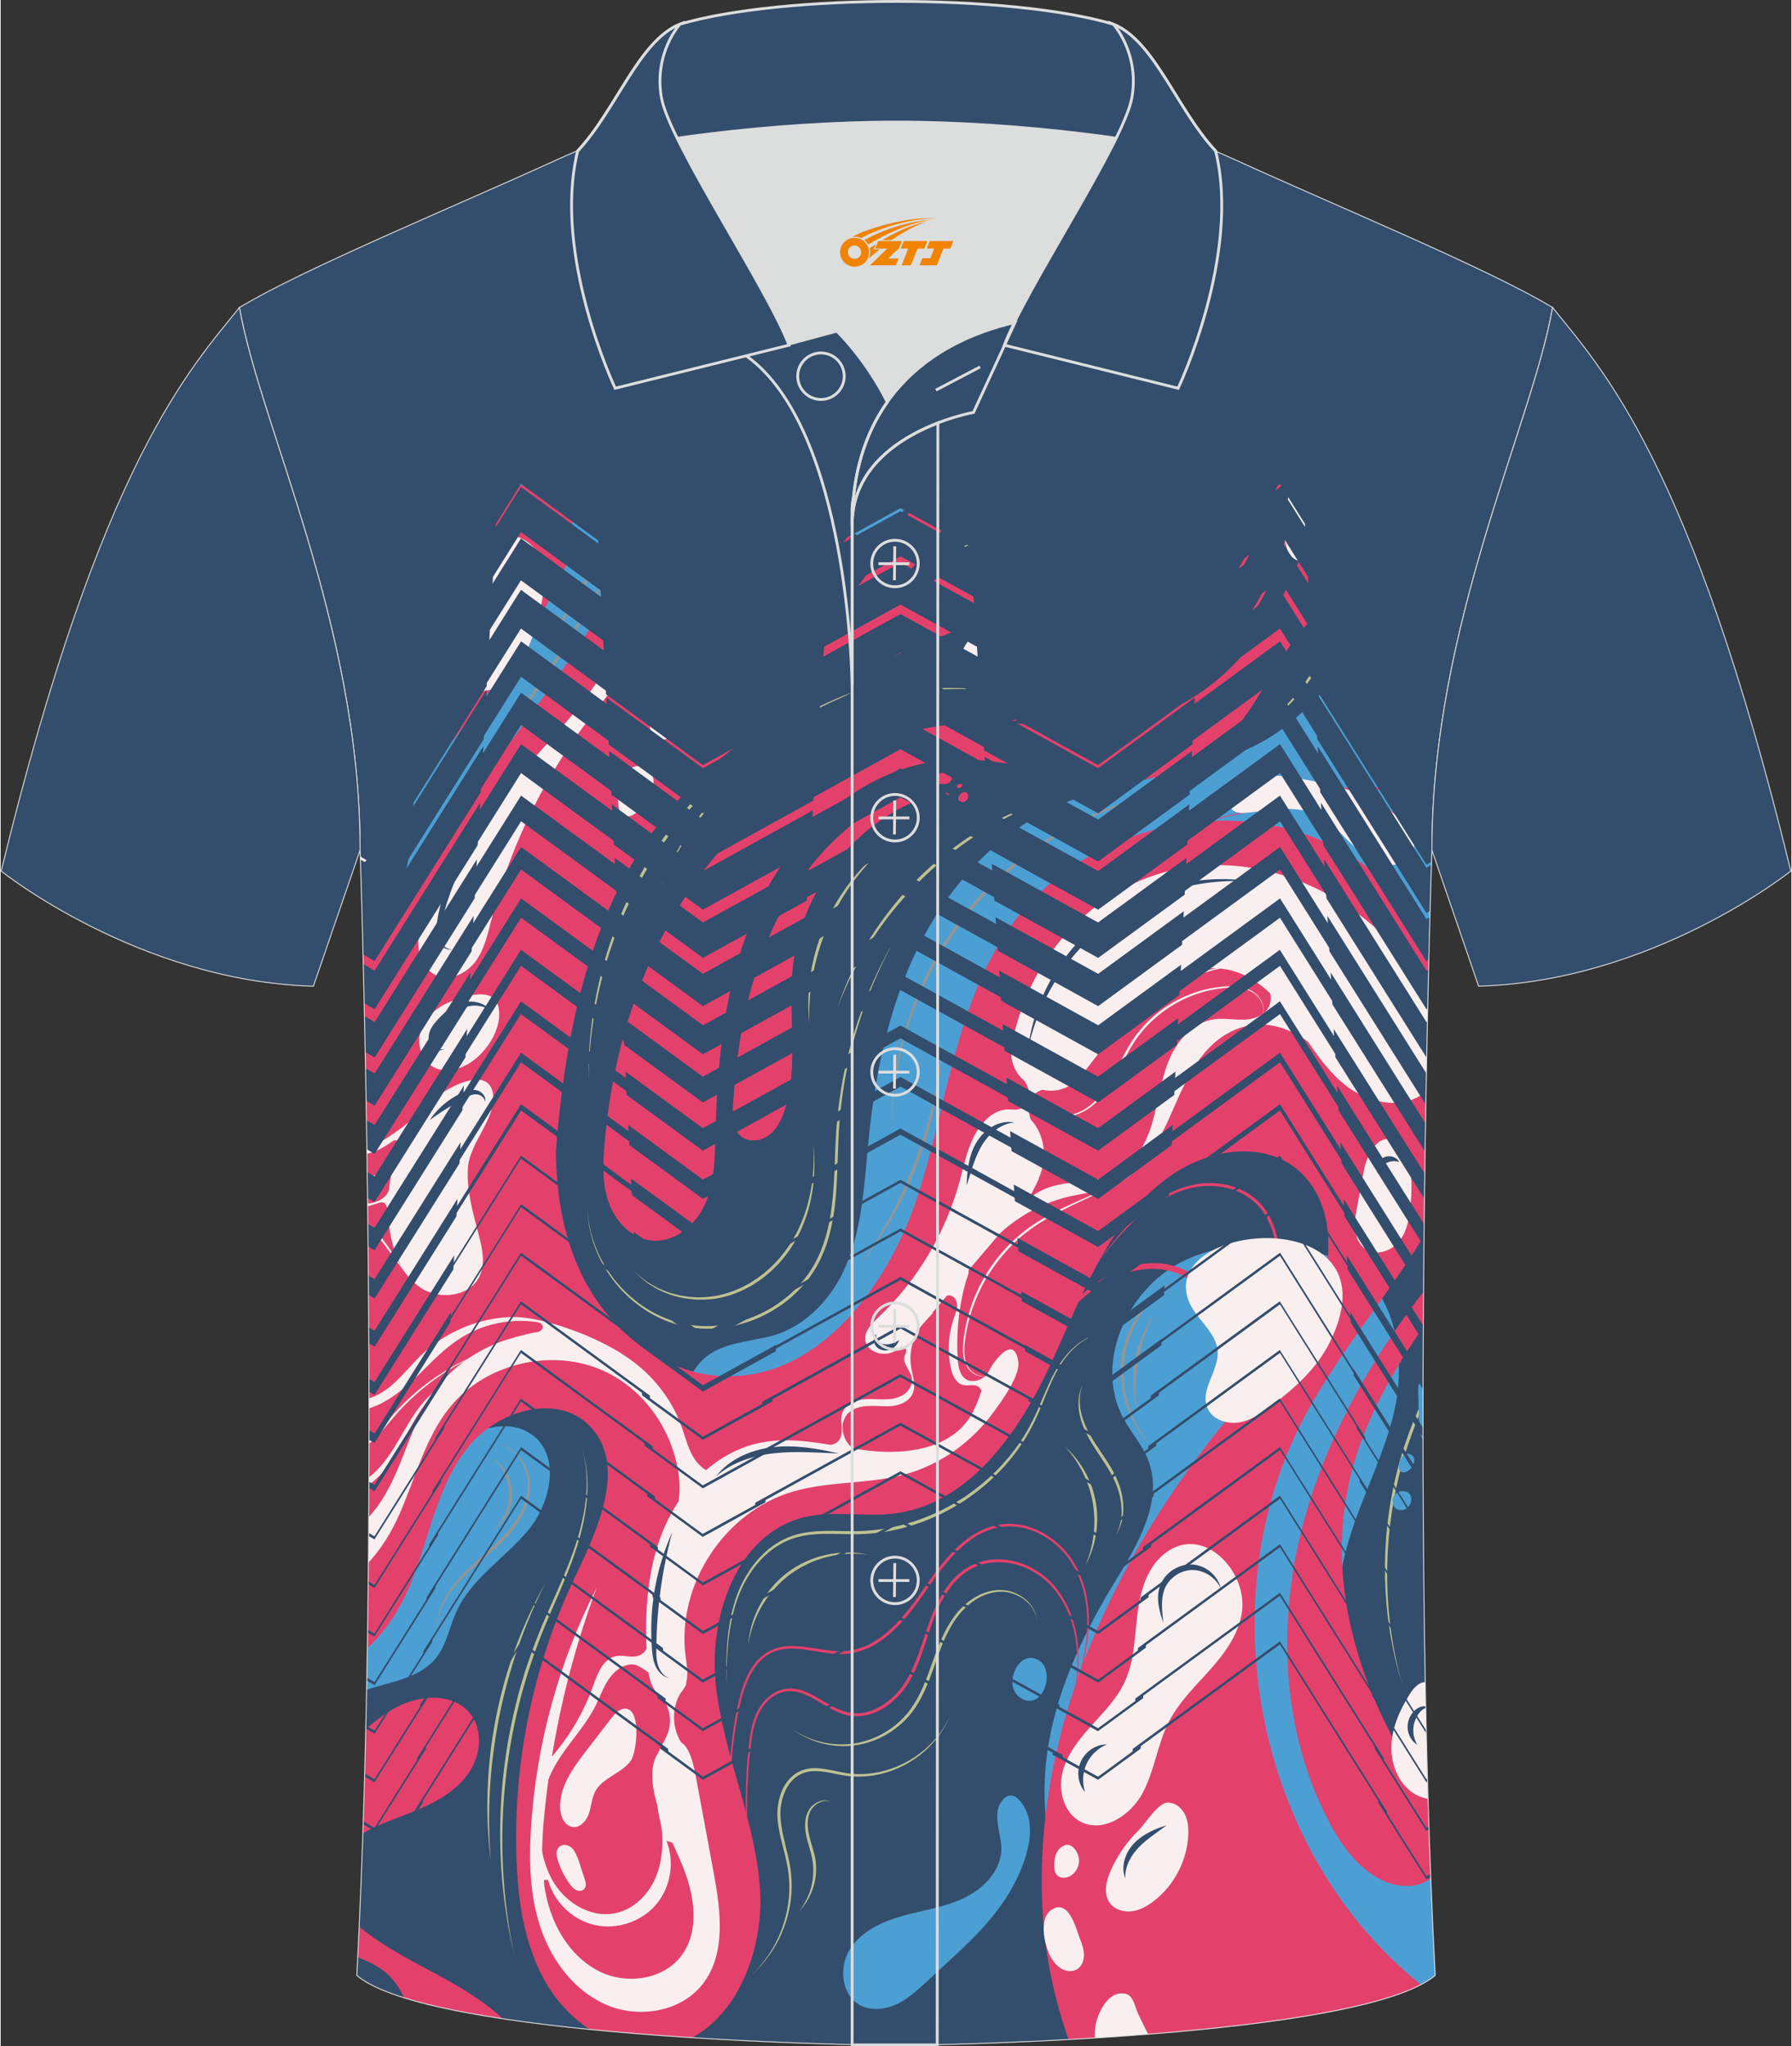 <?xml version="1.0" encoding="utf-8"?>
<!-- Generator: Adobe Illustrator 24.0.1, SVG Export Plug-In . SVG Version: 6.00 Build 0)  -->
<svg xmlns="http://www.w3.org/2000/svg" xmlns:xlink="http://www.w3.org/1999/xlink" version="1.1" id="图层_1" x="0px" y="0px" width="379.8px" height="433.5px" viewBox="0 0 379.72 433.73" enable-background="new 0 0 379.72 433.73" xml:space="preserve">
<rect x="0" y="0" width="379.72" height="433.73" fill="#333333" stroke="none"/>
<g>
	<g>
		<path fill-rule="evenodd" clip-rule="evenodd" fill="#334D6C" d="M76.22,180.19c0-47.8-21.31-90.25-25.59-115.01    C64.3,56.93,96.06,43.86,118,33.84c5.85-2.66,10.73-4.58,15.06-5.95l113.56,0.01c4.35,1.37,9.24,3.28,15.09,5.94    c21.95,10.02,53.7,23.09,67.38,31.34c-4.28,24.75-25.59,67.21-25.59,115c0,0-4.68,137.16,0.7,238.51    c-15.6,13.14-104.62,14.85-114.34,14.82c-9.72,0.03-98.74-1.66-114.34-14.81C80.9,317.34,76.22,180.19,76.22,180.19z"/>
		<path fill-rule="evenodd" clip-rule="evenodd" fill="#4C9FD3" d="M175.61,86.74c3.37,4.48,4.45,10.45,3.56,15.99    c-0.52,3.27-1.53,7.11,0.74,9.53c1.58,1.69,4.32,1.9,6.45,0.97c2.12-0.93,3.71-2.78,4.93-4.75c5.01-8.06,4.64-19.13-0.91-26.84    c-5.55-7.7-15.93-11.57-25.16-9.38c-2.15,0.51-4.37,1.43-5.55,3.3c-0.77,1.21-1.11,3.92,0.33,4.86c0.99,0.64,3.51-0.19,4.71-0.07    C168.98,80.79,173.05,83.34,175.61,86.74z"/>
		<path fill-rule="evenodd" clip-rule="evenodd" fill="#949593" d="M173.98,72.44c3.59,1.66,6.8,4.08,9.44,6.99    c1.32,1.46,2.5,3.05,3.51,4.73c1.01,1.69,1.84,3.48,2.48,5.33c0.18,0.46,0.3,0.93,0.44,1.4c0.15,0.47,0.27,0.94,0.38,1.42    c0.22,0.96,0.39,1.92,0.5,2.9c0.22,1.95,0.18,3.93-0.19,5.85c-0.36,1.92-1.07,3.78-2.14,5.43c-1.06,1.65-2.47,3.09-4.17,4.1    c1.75-0.92,3.26-2.31,4.4-3.94c1.15-1.63,1.95-3.52,2.38-5.49c0.43-1.97,0.51-4.01,0.32-6.01c-0.1-1-0.26-2-0.48-2.98    c-0.11-0.49-0.23-0.98-0.38-1.46c-0.15-0.48-0.27-0.97-0.45-1.44c-0.66-1.9-1.52-3.73-2.58-5.44s-2.29-3.3-3.67-4.75    C181.01,76.21,177.65,73.9,173.98,72.44z"/>
		<path fill-rule="evenodd" clip-rule="evenodd" fill="#949593" d="M178.9,78.41c2.89,2.53,5.05,5.8,6.36,9.36s1.79,7.45,1.23,11.25    c1-3.71,0.74-7.81-0.62-11.47C184.53,83.87,182.07,80.59,178.9,78.41z"/>
		<path fill-rule="evenodd" clip-rule="evenodd" fill="#BEC191" d="M301.62,296.62c-1.48,3.09-2.76,6.27-3.84,9.52    c-5.45,16.38-5.63,34.45-0.62,50.78c-4.58-16.46-4.16-34.32,1.24-50.57c0.93-2.8,2.01-5.54,3.22-8.22V296.62z"/>
		<path fill-rule="evenodd" clip-rule="evenodd" fill="#4C9FD3" d="M324.96,81.47c-0.21,0.22-0.44,0.42-0.68,0.6    c-1.24,0.95-2.75,1.48-4.27,1.83c-1.1,0.25-2.34,0.4-3.28-0.22c-0.83-0.55-1.22-1.57-1.32-2.55c-0.23-2.13,0.74-4.35,2.45-5.64    c2.4-1.8,7.5-2.06,8.54,1.05C325.96,78.13,325.47,79.78,324.96,81.47z"/>
		<path fill-rule="evenodd" clip-rule="evenodd" fill="#4C9FD3" d="M320,60.25c-0.69,2.54-0.62,5.41,0.89,7.55    c1.54,2.19,4.27,3.16,6.99,3.14c0.49-2.01,0.9-3.94,1.21-5.76C326.6,63.68,323.51,62.02,320,60.25z"/>
		<path fill-rule="evenodd" clip-rule="evenodd" fill="#4C9FD3" d="M219.73,85.45c-0.76,1.06-1.56,2.14-1.89,3.41    c-0.33,1.26-0.08,2.78,0.97,3.56c1.11,0.83,2.67,0.59,3.99,0.17c5.43-1.75,9.87-5.95,12.63-10.95c2.76-4.99,3.96-10.73,4.27-16.42    c0.16-3.01-0.33-8.17-4.4-8.34c-3.64-0.16-4.15,4.8-4.96,7.32C227.91,71.78,224.33,78.98,219.73,85.45z"/>
		<path fill-rule="evenodd" clip-rule="evenodd" fill="#4C9FD3" d="M247.5,42.86c-8.75,5.22-21.72,3.64-27.16-4.97    c-1.92-3.04-3.25-7.05-6.69-8.08c-2.59-0.78-5.43,0.63-7.12,2.74c-1.68,2.11-2.43,4.8-3.07,7.42c-0.99,4.1-1.83,8.32-3.84,12.03    s-5.48,6.92-9.67,7.41c-5.35,0.62-10.1-3.16-14.15-6.71c-8.65-7.57-17.47-15.37-23.89-24.8l94.7,0.01    c3.29,1.04,6.89,2.38,10.97,4.12C255.21,36.42,251.88,40.24,247.5,42.86z"/>
		<path fill-rule="evenodd" clip-rule="evenodd" fill="#4C9FD3" d="M71.74,59.88c-5.03,0.78-9.53,3.77-12.94,7.55    c-2.26,2.5-4.09,5.33-5.72,8.29c1.05,3.8,2.31,7.88,3.68,12.2c0.06-0.29,0.13-0.57,0.19-0.86c0.78-3.83,1.18-8.19,4.19-10.69    c2.64-2.2,6.51-2.2,9.82-1.3c3.31,0.91,6.38,2.59,9.71,3.44c2.13,0.54,4.69,0.63,6.23-0.94c1.43-1.45,1.44-3.74,1.35-5.78    C87.92,63.71,79.29,58.72,71.74,59.88z"/>
		<path fill-rule="evenodd" clip-rule="evenodd" fill="#4C9FD3" d="M179.02,70.16c-2.77,0.76-9.52-0.61-6.1-4.61    c1.84-2.14,5.43-1.19,7.27,0.43C182.02,67.6,181.27,69.54,179.02,70.16z"/>
		<path fill-rule="evenodd" clip-rule="evenodd" fill="#4C9FD3" d="M175.5,125.3c-0.85,0.43-1.96,0.57-2.71-0.01    c-0.66-0.51-0.85-1.43-0.83-2.27c0.07-2.29,2.89-6.31,5.47-4.14C179.54,120.65,177.39,124.36,175.5,125.3z"/>
		<path fill-rule="evenodd" clip-rule="evenodd" fill="#4C9FD3" d="M138.82,85.76c11.18-3.29,25.41-3.86,32.25,5.58    c4.55,6.28,4.01,15.16,0.64,22.14c-8.44,17.5-29.95,23.58-44.9,36c-8.49,7.06-14.9,16.27-20.83,25.57    c-11.7,18.34-22.14,38.31-28.47,59.09c-0.21-12.11-0.44-22.71-0.65-31.24c2.9-3.95,5.37-8.17,7.23-12.81    c5.75-14.38,4.23-31.46-3.98-44.59c-2.89-4.63-6.51-8.73-10.05-12.9c-3.16-13.18-7.08-25.44-10.62-36.4    c3.47-6.43,10.2-11.18,17.46-12.7c11.97-2.5,19.1,3.29,29.27,7.29C116.22,94.76,129.29,88.57,138.82,85.76L138.82,85.76z     M78.11,304.26c1.12,1.07,2.42,1.92,3.95,2.46c9.95,3.51,21.79-8.73,30.47-2.73c6.31,4.36,4.23,14.51-0.7,20.39    c-4.92,5.88-11.97,10.17-15.16,17.14c-1.49,3.26-2.07,6.99-4.29,9.81c-3.43,4.36-9.39,5.06-14.79,6.82    C77.95,340,78.09,321.77,78.11,304.26z"/>
		<path fill-rule="evenodd" clip-rule="evenodd" fill="#4C9FD3" d="M295.66,298.48c-2.05,9.46-6.75,18.13-9.6,27.38    c-7.53,24.51-0.58,52.84,17.16,71.29c0.28,7.31,0.6,14.52,0.98,21.55c-7.56,6.37-32.35,10.05-57.01,12.15l-0.39-0.28    c-17.67-13.03-27.59-35.86-25.05-57.67c1.56-13.39,7.4-25.93,14.41-37.43c4.88-8.01,10.6-17.39,7.13-26.11    c-1.26-3.15-3.6-5.74-5.21-8.73c-6.2-11.49,0.55-26.98,12.11-33.04c10.49-5.5,26.19-5.01,36.47,1.11    C296.22,274.38,297.8,288.6,295.66,298.48z"/>
		<path fill-rule="evenodd" clip-rule="evenodd" fill="#4C9FD3" d="M178.59,269.72c4.11-8.55,4.49-18.33,5.42-27.77    c1.38-14.05,4.2-28.14,10.39-40.82c6.2-12.68,16.04-23.93,28.83-29.91c15.7-7.33,34.96-6.52,48.81-16.92    c7.28-5.46,12.55-13.71,20.88-17.36c4.98-2.18,10.69-2.19,15.83-0.49c-3.09,13.76-5.27,28.47-5.27,43.72c0,0-1.09,32-1.62,76.5    c-11.85-6.89-16.77-24-29.2-31.07c-10.2-5.8-23.56-3.31-33.17,3.41c-9.62,6.72-16.15,16.95-21.71,27.27    c-5.56,10.33-10.49,21.14-17.93,30.2c-8.78,10.69-20.93,18.56-34.27,22.2c-5.59,1.52-12.15,2.13-16.66-1.52    c-3.89-3.15-5.07-8.96-3.34-13.65c3.13-8.52,9.8-8.55,17.12-10.16C169.73,281.83,175.55,276.04,178.59,269.72z"/>
		<path fill-rule="evenodd" clip-rule="evenodd" fill="#E3416C" d="M158.87,27.89c8.76,15.82,11.76,35.24,9.96,53.48    c-2.62,26.65-13.93,51.56-25.13,75.89c-11.19,24.33-22.59,49.19-25.4,75.82c-1.34,12.72-0.57,26.06,5.12,37.51    c5.7,11.45,17.06,20.65,29.85,21.1c20.24,0.72,35.13-19.25,41.31-38.53c6.19-19.28,7.91-40.65,19.77-57.06    c14.39-19.92,43.28-27.78,65.78-17.9c9.38,4.12,17.23,11.14,22.85,19.68c-0.38,14.63-0.88,37.3-1.16,64.04    c-7.78,12.93-18.13,24.83-25.27,38.23c-20.41,38.32-10.68,90.19,22.22,118.51c0.79,0.68,1.59,1.35,2.4,2.01    c-13.03,6.84-47.41,10.12-74.71,11.64c-3-8.52-4.88-17.43-5.46-26.36c-2.6-39.9,16.26-78.7,42.33-109.01    c6.29-7.31,13.17-14.51,16.51-23.56s2.02-20.69-5.87-26.25c-7.42-5.24-18.03-3.28-25.53,1.84c-13.28,9.07-18.99,25.42-25.72,40.03    s-17.4,29.9-33.37,31.82c-6.28,0.75-12.77-0.72-18.93,0.76c-14.24,3.43-20.34,20.96-18.77,35.52c1.57,14.56,8.24,28.26,9.35,42.87    c0.94,12.29-4.15,26.51-14.42,31.94c-7.06-0.45-14.42-1.02-21.64-1.74c-3.42-2.25-6.39-5.29-8.58-8.72    c-5.1-8.01-6.63-17.79-6.97-27.28c-0.76-20.74,3.6-41.64,12.6-60.34c4.94-10.27,10.86-23.71,2.77-31.73    c-7.05-6.99-19.78-2.95-25.87,4.89c-6.09,7.84-7.89,18.07-11.42,27.36c-2.1,5.52-5.35,11.1-9.72,14.94    c0.95-60.71-0.24-120.83-0.99-150.31c21.11-29.54,45.59-56.89,61.76-89.34c6.8-13.65,12.11-28.39,12.49-43.64    c0.34-13.71-3.74-27.92-12.78-38.09L158.87,27.89z"/>
		<path fill-rule="evenodd" clip-rule="evenodd" fill="#E3416C" d="M122.35,31.93c0.39,0.22,0.77,0.45,1.15,0.68    c8.38,5.2,14.75,13.98,15.9,23.78s-3.45,20.33-12.03,25.2c-8.58,4.87-20.73,2.98-26.64-4.92c-4.8-6.42-5.29-15.6-11.06-21.18    c-2.82-2.73-6.57-4.13-10.49-4.41c12.94-5.83,27.24-11.96,38.82-17.24C119.52,33.15,120.96,32.52,122.35,31.93L122.35,31.93z     M57.81,61.22c-2.2,2.47-4.15,5.19-5.93,7.96l-0.33,0.52c-0.36-1.57-0.67-3.08-0.92-4.53C52.66,63.96,55.08,62.63,57.81,61.22z"/>
		<path fill-rule="evenodd" clip-rule="evenodd" fill="#E3416C" d="M79.06,176.77c-0.95,1.05-1.9,2.1-2.85,3.14    c-0.02-13.46-1.73-26.49-4.27-38.81c1.73-6.64,2.49-13.46,1.94-20.37c-0.53-6.72-2.28-13.58-0.48-20.07    c1.21-4.35,5.26-9.17,9.99-9.75c6.82-0.84,8.73,5.47,13.69,8.55c6.71,4.16,22.28,1.5,24.17,11.35    c1.82,9.47-11.44,26.5-16.43,33.89C97.15,156.06,88.25,166.58,79.06,176.77z"/>
		<path fill-rule="evenodd" clip-rule="evenodd" fill="#E3416C" d="M243.61,115.07c-24.51,14.3-53.03,20.81-77.15,35.77    c-30.64,19.01-45.02,44.9-48.73,93.22c-7.71-37.38,8.45-75.54,36.61-96.47c21.03-15.63,46.93-23.7,67.92-39.39    c18.41-13.76,32.49-33.27,39.51-55.15c1.82-5.66,3.16-11.47,4.02-17.35c4.74,2.13,9.82,4.37,15,6.65    c-5.75,25.03-18.89,48.4-38.04,65.55c22.87-13.56,40.03-35.75,48.82-60.8c2.86,1.26,5.69,2.53,8.47,3.77    c-6.66,15.12-15.91,29.1-27.31,41.07C264.16,100.95,254.36,108.8,243.61,115.07z"/>
		<path fill-rule="evenodd" clip-rule="evenodd" fill="#E3416C" d="M217.36,81.85c-13.72,31.6-38.38,57.9-67.73,75.92    c21.88-18.79,40.96-41.35,52.88-67.61c8.82-19.44,13.51-41.03,12.45-62.26h14.1C228.79,46.41,224.73,64.88,217.36,81.85z"/>
		<path fill-rule="evenodd" clip-rule="evenodd" fill="#E3416C" d="M323.87,85.01c-2.49,1.31-5.08,2.45-7.73,3.4    c-10.03,3.6-21.41,4.87-29.39,11.95c-7.41,6.58-10.23,16.74-14.68,25.6c-6.28,12.51-17.07,23.42-30.66,26.76    c-11.4,2.79-23.36,0.08-35.08,0.49c-21.64,0.75-42.11,12.53-55.72,29.37s-20.72,38.32-22.56,59.89c-0.36,4.2-0.51,8.54,0.92,12.5    c1.43,3.96,4.77,7.49,8.96,7.97c4.89,0.55,9.42-3.21,11.43-7.7c2.01-4.49,2.08-9.56,2.2-14.48c0.44-17.15,2.16-34.73,9.77-50.1    s22.22-28.25,39.32-29.55c9.04-0.69,17.96,1.81,26.91,3.27c8.94,1.46,18.67,1.75,26.46-2.88c6.76-4.02,11.01-11.1,15.06-17.84    c4.05-6.74,8.51-13.75,15.46-17.42c6.95-3.68,17.11-2.5,20.72,4.49c2.99,5.78,0.54,12.72-1.41,18.93    c-1.69,5.4-2.69,11.97,0.23,16.48c1.47-17.75,5.47-34.54,9.89-49.7c-1.01-0.7-2.06-1.35-3.14-1.94c-3.3-1.77-7.34-3.6-7.98-7.29    c-0.54-3.14,1.92-6.15,4.83-7.45c2.92-1.29,6.21-1.32,9.39-1.55c0.88-0.06,1.76-0.15,2.64-0.25    C321.18,93.43,322.59,89.1,323.87,85.01z"/>
		<path fill-rule="evenodd" clip-rule="evenodd" fill="#E3416C" d="M276,323.74c-5.32,20.59-4.28,43.27,5.54,62.14    c2.69,5.18,6.28,10.26,11.57,12.73c3.24,1.51,7.52,1.66,10.16-0.52c-0.21-5.48-0.4-11.03-0.57-16.62    c-1.52-3.05-3.4-5.98-5.13-8.92c-9.64-16.37-15.37-35.7-12.38-54.46c2.18-13.61,8.69-25.66,16.49-36.79    c0.01-2.52,0.03-5.01,0.05-7.47c-0.52,0.59-1.07,1.26-1.62,2.03c-5.11,6.82-9.77,13.99-13.75,21.53    C281.94,305.75,278.36,314.57,276,323.74z"/>
		<path fill-rule="evenodd" clip-rule="evenodd" fill="#E3416C" d="M166.09,192.1c-7.13,12.84-9.91,27.67-10.8,42.33    c-0.14,2.26-0.1,4.86,1.61,6.34c1.67,1.45,4.37,1.12,6.11-0.24s2.7-3.48,3.35-5.6c2.94-9.65,0.54-20.07,1.63-30.09    c1.25-11.45,7.41-22.2,16.41-29.34c2.27-1.8,4.71-3.37,7.3-4.66c1.02-0.51,6.37-2.67,2.8-3.92c-1.55-0.54-6.45,2.8-7.8,3.58    c-2.69,1.57-5.23,3.41-7.59,5.45C173.85,180.5,169.46,186.03,166.09,192.1z"/>
		<path fill-rule="evenodd" clip-rule="evenodd" fill="#E3416C" d="M199.29,163.84c0.46-0.07,0.93-0.14,1.39-0.03    c0.45,0.1,0.89,0.42,0.99,0.88c0.13,0.59-0.34,1.17-0.91,1.38c-0.57,0.2-1.19,0.12-1.79,0.04c-0.6-0.61-0.47-1.76,0.24-2.22    L199.29,163.84z"/>
		<path fill-rule="evenodd" clip-rule="evenodd" fill="#E3416C" d="M210.05,165.92c-0.33,0.36-0.78,0.59-1.24,0.73    c-0.44,0.13-0.91,0.18-1.35,0.06s-0.85-0.43-1-0.86C205.32,162.68,212.67,163,210.05,165.92z"/>
		<path fill-rule="evenodd" clip-rule="evenodd" fill="#E3416C" d="M204.88,169.58c-0.27,0.32-0.69,0.49-1.1,0.49    c-0.18,0-0.37-0.03-0.51-0.15c-0.21-0.18-0.26-0.49-0.21-0.76c0.11-0.61,0.78-1.33,1.46-1.28    C205.32,167.96,205.26,169.12,204.88,169.58z"/>
		<path fill-rule="evenodd" clip-rule="evenodd" fill="#E3416C" d="M201.17,169.45c-0.17,0.26-0.46,0.44-0.77,0.49    c-0.24,0.04-0.5,0.01-0.68-0.15c-0.13-0.12-0.2-0.29-0.22-0.47c-0.07-0.52,0.39-1.3,0.98-1.29    C201.19,168.05,201.53,168.91,201.17,169.45z"/>
		<path fill-rule="evenodd" clip-rule="evenodd" fill="#E3416C" d="M203.71,166.81c-0.12,0.12-0.27,0.22-0.45,0.24    c-0.17,0.01-0.36-0.07-0.42-0.23C202.49,165.96,204.6,165.89,203.71,166.81z"/>
		<path fill-rule="evenodd" clip-rule="evenodd" fill="#E3416C" d="M77.43,366.43c2.1-1.71,4.22-3.36,6.6-4.63    c4.99-2.65,12.03-3.01,15.54,1.42c2.76,3.47,2.24,8.75-0.23,12.43s-6.49,6.03-10.56,7.78c-3.99,1.72-8.19,2.99-11.97,5.13    C77.05,381.25,77.26,373.86,77.43,366.43L77.43,366.43z M76.03,408.36l0.22,0.19c5.28,4.34,11.51,7.33,17.5,10.62    c4.52,2.48,9.01,5.22,12.74,8.73c-8.03-1.21-15.27-2.68-20.93-4.44c-0.98-2.17-2.34-4.12-4.21-5.61c-1.66-1.32-3.63-2.2-5.63-3.01    C75.83,412.69,75.93,410.54,76.03,408.36z"/>
		<path fill-rule="evenodd" clip-rule="evenodd" fill="#E3416C" d="M256.43,311.02c0.73-1.57,1.43-3.15,2.09-4.75    s1.27-3.23,1.81-4.89s1-3.34,1.36-5.06c0.35-1.72,0.59-3.46,0.7-5.22c0.1-1.76,0.07-3.53-0.15-5.3c-0.23-1.77-0.67-3.5-1.28-5.18    c-0.62-1.67-1.42-3.28-2.4-4.78c-0.99-1.49-2.15-2.88-3.51-4.06c-0.68-0.59-1.4-1.14-2.16-1.63c-0.77-0.48-1.57-0.9-2.41-1.25    c-1.67-0.7-3.48-1.09-5.28-1.16s-3.61,0.14-5.33,0.6c-1.73,0.46-3.39,1.12-4.95,1.97c-1.56,0.84-3.03,1.84-4.38,2.96    s-2.61,2.34-3.79,3.62c-2.36,2.57-4.42,5.37-6.45,8.16c2.21-2.66,4.41-5.34,6.86-7.76s5.15-4.6,8.21-6.11    c1.52-0.77,3.12-1.35,4.77-1.75c1.64-0.4,3.33-0.56,5-0.47c3.35,0.16,6.55,1.56,9.05,3.79c2.53,2.21,4.41,5.14,5.63,8.29    c0.61,1.58,1.06,3.23,1.31,4.9c0.26,1.67,0.33,3.39,0.29,5.1c-0.05,1.71-0.22,3.42-0.5,5.12c-0.29,1.69-0.67,3.37-1.13,5.04    c-0.45,1.66-0.98,3.31-1.55,4.94C257.66,307.79,257.06,309.41,256.43,311.02z"/>
		<path fill-rule="evenodd" clip-rule="evenodd" fill="#E3416C" d="M267.45,293.31c2.57-6.26,3.99-13.02,4.18-19.84    c0.06-1.7,0.01-3.41-0.09-5.12c-0.1-1.7-0.29-3.41-0.62-5.1c-0.34-1.68-0.83-3.35-1.6-4.91c-0.75-1.56-1.81-3-3.13-4.15    s-2.87-2.01-4.51-2.57l-0.31-0.11l-0.31-0.09c-0.21-0.06-0.42-0.12-0.63-0.18c-0.42-0.1-0.84-0.2-1.27-0.26    c-0.43-0.08-0.86-0.12-1.29-0.17c-0.22-0.02-0.43-0.03-0.65-0.04l-0.32-0.02h-0.32c-1.73-0.03-3.46,0.25-5.11,0.72    c-0.83,0.24-1.64,0.54-2.43,0.87c-0.79,0.34-1.56,0.72-2.31,1.14c-3,1.68-5.61,3.94-7.92,6.42c-2.32,2.49-4.37,5.19-6.4,7.89    c2.12-2.63,4.24-5.27,6.61-7.69c2.36-2.41,4.99-4.59,7.95-6.19c0.74-0.4,1.5-0.76,2.28-1.08c0.78-0.31,1.57-0.6,2.38-0.81    c1.62-0.44,3.28-0.69,4.95-0.65h0.31l0.31,0.02c0.21,0.02,0.42,0.02,0.62,0.04c0.41,0.05,0.83,0.09,1.24,0.17    c0.41,0.06,0.82,0.17,1.22,0.26c0.2,0.05,0.4,0.12,0.6,0.17l0.3,0.09l0.29,0.11c1.57,0.54,3.04,1.37,4.29,2.46    c1.25,1.09,2.25,2.44,2.98,3.94c0.75,1.49,1.23,3.11,1.58,4.75c0.34,1.65,0.54,3.33,0.66,5.01c0.12,1.69,0.19,3.38,0.16,5.07    C271.06,280.22,269.81,286.97,267.45,293.31z"/>
		<path fill-rule="evenodd" clip-rule="evenodd" fill="#E3416C" d="M224.83,367.46c1.36-3.12,2.5-6.35,3.44-9.64    c0.47-1.64,0.89-3.3,1.27-4.97c0.37-1.67,0.71-3.35,0.93-5.05c0.22-1.7,0.32-3.42,0.27-5.14s-0.25-3.44-0.64-5.12    c-0.38-1.68-0.95-3.33-1.72-4.88c-0.09-0.2-0.19-0.39-0.3-0.58l-0.31-0.57c-0.22-0.37-0.46-0.73-0.69-1.1    c-0.26-0.35-0.51-0.71-0.78-1.04l-0.42-0.5c-0.14-0.17-0.28-0.33-0.43-0.49c-1.18-1.27-2.55-2.38-4.05-3.26s-3.14-1.54-4.86-1.87    l-0.65-0.11c-0.11-0.02-0.22-0.04-0.32-0.05l-0.33-0.03l-0.65-0.06c-0.22-0.02-0.44-0.01-0.66-0.01h-0.66l-0.65,0.06    c-0.44,0.03-0.87,0.1-1.3,0.19c-1.72,0.34-3.36,1.02-4.85,1.92c-1.49,0.9-2.84,2.02-4.08,3.23c-1.24,1.22-2.37,2.53-3.43,3.89    c-1.06,1.36-2.06,2.76-3.04,4.18c-0.97,1.42-1.95,2.81-3,4.16s-2.15,2.65-3.35,3.85c-1.2,1.2-2.5,2.3-3.92,3.21    c-1.42,0.9-2.97,1.6-4.61,1.97c-1.63,0.39-3.33,0.4-5.01,0.21c-1.69-0.17-3.37-0.51-5.08-0.74c-1.71-0.23-3.47-0.38-5.21-0.08    c-0.87,0.15-1.72,0.41-2.51,0.81c-0.8,0.38-1.52,0.91-2.17,1.5c-0.33,0.29-0.62,0.63-0.91,0.95c-0.27,0.35-0.55,0.69-0.78,1.06    c-0.49,0.73-0.9,1.49-1.25,2.29c-0.36,0.79-0.66,1.6-0.92,2.42c-0.27,0.82-0.49,1.65-0.69,2.49s-0.36,1.68-0.54,2.52    c-0.15,0.85-0.32,1.69-0.45,2.53c-0.54,3.39-0.85,6.81-0.93,10.23c-0.09,3.42,0.08,6.85,0.46,10.25c0.39,3.39,1,6.76,1.84,10.06    c-0.79-3.32-1.35-6.69-1.69-10.08c-0.34-3.39-0.46-6.81-0.33-10.22c0.12-3.41,0.47-6.81,1.04-10.18c0.14-0.84,0.32-1.68,0.47-2.52    c0.19-0.83,0.36-1.67,0.56-2.5s0.43-1.65,0.7-2.45c0.26-0.81,0.57-1.6,0.92-2.37c0.35-0.77,0.76-1.51,1.23-2.2    c0.23-0.35,0.49-0.68,0.75-1.01c0.28-0.31,0.56-0.62,0.87-0.9c0.61-0.56,1.29-1.05,2.05-1.4c0.74-0.37,1.55-0.61,2.37-0.75    c1.65-0.27,3.35-0.13,5.03,0.11c1.69,0.24,3.37,0.58,5.1,0.77c0.86,0.09,1.73,0.15,2.61,0.12c0.88-0.02,1.75-0.13,2.61-0.33    c1.72-0.39,3.34-1.11,4.81-2.05c1.48-0.93,2.81-2.07,4.04-3.29s2.35-2.55,3.4-3.91c1.06-1.36,2.05-2.77,3.02-4.19    c0.97-1.41,1.96-2.8,3.01-4.15c1.05-1.35,2.16-2.64,3.36-3.84c1.21-1.19,2.52-2.28,3.96-3.16s3.01-1.54,4.65-1.87    c0.41-0.08,0.83-0.15,1.24-0.18l0.63-0.06l0.63-0.01c0.21,0,0.42-0.02,0.63,0.01l0.63,0.05l0.31,0.02    c0.1,0.01,0.21,0.03,0.31,0.05l0.62,0.1c1.65,0.3,3.24,0.93,4.7,1.78c1.46,0.84,2.79,1.91,3.95,3.13    c0.15,0.15,0.29,0.31,0.42,0.47l0.41,0.48c0.27,0.33,0.51,0.67,0.77,1.01c0.23,0.36,0.47,0.7,0.68,1.07l0.31,0.55    c0.1,0.18,0.21,0.37,0.3,0.56c0.76,1.51,1.33,3.12,1.73,4.77c0.8,3.3,0.87,6.76,0.47,10.14c-0.21,1.69-0.52,3.37-0.87,5.04    c-0.35,1.67-0.75,3.33-1.2,4.97C227.23,361.07,226.15,364.31,224.83,367.46z"/>
		<path fill-rule="evenodd" clip-rule="evenodd" fill="#E3416C" d="M224.74,370.38c1.03-3.14,2.02-6.31,2.75-9.55    c0.73-3.23,1.19-6.55,1.1-9.89c-0.09-3.33-0.71-6.67-2.03-9.76c-0.66-1.54-1.51-3-2.54-4.33s-2.25-2.52-3.64-3.48    c-1.39-0.96-2.92-1.71-4.54-2.21c-1.62-0.49-3.32-0.72-5.02-0.64c-1.69,0.08-3.39,0.49-4.92,1.25c-0.2,0.08-0.38,0.19-0.57,0.3    c-0.18,0.11-0.37,0.21-0.55,0.32c-0.35,0.24-0.71,0.47-1.04,0.74c-0.34,0.25-0.65,0.54-0.97,0.82c-0.16,0.14-0.3,0.3-0.45,0.45    c-0.15,0.15-0.3,0.3-0.44,0.46l-0.42,0.48l-0.4,0.5c-0.13,0.16-0.26,0.33-0.38,0.51c-0.12,0.17-0.25,0.34-0.37,0.52    c-0.47,0.7-0.91,1.42-1.31,2.17c-0.8,1.48-1.45,3.04-2.02,4.61c-1.15,3.14-2.03,6.36-3.35,9.39c-0.33,0.76-0.69,1.5-1.08,2.22    l-0.3,0.54c-0.1,0.18-0.2,0.36-0.32,0.53l-0.33,0.52l-0.35,0.5c-0.11,0.17-0.24,0.33-0.37,0.49c-0.13,0.16-0.25,0.32-0.38,0.48    c-0.27,0.3-0.53,0.62-0.82,0.9c-0.56,0.59-1.19,1.12-1.84,1.61c-0.33,0.23-0.66,0.48-1.01,0.68c-0.34,0.22-0.71,0.4-1.07,0.59    c-0.18,0.1-0.37,0.16-0.56,0.25c-0.19,0.08-0.37,0.16-0.56,0.22l-0.57,0.19c-0.19,0.05-0.39,0.1-0.59,0.15l-0.29,0.07l-0.3,0.04    c-0.2,0.03-0.4,0.07-0.6,0.08c-0.4,0.02-0.8,0.06-1.2,0.02c-0.8-0.03-1.6-0.18-2.36-0.43c-1.54-0.5-2.97-1.35-4.4-2.19    s-2.89-1.72-4.52-2.23c-0.81-0.26-1.68-0.4-2.54-0.38c-0.43,0.01-0.86,0.07-1.29,0.15c-0.42,0.1-0.84,0.23-1.23,0.41    c-1.59,0.7-2.86,1.95-3.78,3.37c-0.91,1.45-1.45,3.07-1.8,4.71c-0.35,1.64-0.51,3.31-0.67,4.96c-0.33,3.31-0.48,6.64-0.5,9.96    c-0.02,3.32,0.13,6.64,0.41,9.95c0.29,3.3,0.74,6.59,1.32,9.85c-0.53-3.27-0.92-6.56-1.17-9.86c-0.23-3.3-0.34-6.62-0.28-9.93    s0.25-6.63,0.61-9.92c0.18-1.65,0.36-3.3,0.71-4.91c0.35-1.6,0.89-3.18,1.77-4.54c0.89-1.35,2.1-2.52,3.58-3.15    c0.36-0.17,0.75-0.28,1.14-0.37c0.39-0.08,0.79-0.13,1.19-0.13c0.8-0.01,1.6,0.13,2.37,0.37c3.1,1.01,5.64,3.38,8.9,4.47    c0.81,0.27,1.67,0.44,2.53,0.47c0.43,0.04,0.86,0,1.29-0.02c0.21-0.02,0.43-0.06,0.64-0.09l0.32-0.05l0.31-0.07    c0.21-0.05,0.42-0.1,0.62-0.15l0.61-0.2c0.21-0.06,0.4-0.15,0.6-0.23c0.2-0.09,0.4-0.16,0.59-0.26c0.38-0.19,0.76-0.38,1.12-0.61    c0.37-0.21,0.71-0.46,1.06-0.71c0.68-0.51,1.33-1.06,1.92-1.67c0.31-0.29,0.58-0.62,0.86-0.94c0.14-0.16,0.26-0.33,0.4-0.5    c0.13-0.17,0.26-0.33,0.38-0.51l0.36-0.52l0.34-0.54c0.11-0.18,0.22-0.36,0.32-0.54l0.31-0.55c0.4-0.74,0.77-1.5,1.1-2.27    c1.34-3.09,2.22-6.32,3.35-9.43c0.56-1.55,1.2-3.08,1.98-4.53c0.38-0.73,0.81-1.43,1.26-2.11c0.12-0.17,0.24-0.33,0.36-0.5    s0.24-0.33,0.37-0.49l0.38-0.48l0.4-0.46c0.13-0.16,0.28-0.3,0.42-0.45c0.15-0.14,0.28-0.29,0.43-0.43    c0.3-0.27,0.6-0.55,0.93-0.79c0.31-0.26,0.66-0.48,0.99-0.71c0.17-0.11,0.35-0.21,0.52-0.31s0.35-0.21,0.54-0.29    c1.45-0.73,3.06-1.13,4.68-1.21c1.63-0.09,3.27,0.12,4.84,0.59c1.57,0.47,3.06,1.18,4.41,2.1c1.36,0.92,2.55,2.06,3.57,3.35    s1.86,2.71,2.53,4.22c1.33,3.02,1.99,6.31,2.11,9.61s-0.29,6.61-0.97,9.85C226.66,364.04,225.72,367.22,224.74,370.38z"/>
		<path fill-rule="evenodd" clip-rule="evenodd" fill="#E3416C" d="M213.63,27.9c-0.05,0.91-0.11,1.81-0.19,2.71    c-0.33,3.85-0.86,7.68-1.61,11.47c-0.74,3.79-1.65,7.55-2.74,11.26c-1.08,3.71-2.3,7.39-3.65,11.01    c-0.67,1.82-1.39,3.61-2.11,5.41c-0.74,1.79-1.49,3.57-2.28,5.34c-0.39,0.89-0.79,1.77-1.19,2.65c-0.4,0.88-0.83,1.75-1.25,2.62    l-1.25,2.62l-0.63,1.31c-0.21,0.44-0.44,0.86-0.66,1.3l-2.66,5.17l-2.8,5.09c-3.81,6.75-7.91,13.33-12.29,19.72l-3.35,4.75    c-1.14,1.56-2.31,3.11-3.47,4.66l-0.87,1.16c-0.29,0.38-0.6,0.76-0.9,1.14l-1.8,2.28l-1.8,2.28l-1.86,2.23    c-2.45,3-5.04,5.87-7.61,8.76c-1.32,1.41-2.64,2.82-3.96,4.24l-0.49,0.53l-0.51,0.52l-1.02,1.03l-2.04,2.06    c-5.47,5.46-11.17,10.67-17.08,15.62c5.98-4.86,11.75-10.01,17.29-15.41l2.06-2.04l1.03-1.02l0.51-0.51l0.5-0.53    c1.33-1.4,2.67-2.8,4-4.21c2.61-2.87,5.22-5.73,7.69-8.71l1.88-2.22l1.82-2.27l1.82-2.27c0.3-0.38,0.61-0.76,0.91-1.14l0.88-1.16    c1.16-1.55,2.35-3.09,3.5-4.65l3.37-4.75c4.41-6.39,8.54-12.98,12.36-19.75l2.81-5.11l2.66-5.19c0.22-0.43,0.45-0.86,0.66-1.3    l0.63-1.31l1.25-2.63c0.41-0.88,0.84-1.75,1.24-2.63c0.4-0.88,0.8-1.77,1.19-2.66c0.79-1.78,1.53-3.57,2.27-5.37    c0.72-1.8,1.43-3.61,2.09-5.44c1.34-3.64,2.55-7.34,3.6-11.07c1.06-3.73,1.95-7.51,2.66-11.32c0.72-3.81,1.21-7.66,1.5-11.52    c0.07-0.91,0.12-1.82,0.16-2.74L213.63,27.9z"/>
		<path fill-rule="evenodd" clip-rule="evenodd" fill="#E3416C" d="M208.61,27.9c-0.87,4.46-1.91,8.89-3.09,13.28    c-3.65,13.49-8.77,26.59-15.2,39.02c-6.43,12.42-14.18,24.17-23.09,34.94s-18.97,20.55-30,29.05    c11.16-8.32,21.37-18.01,30.38-28.74c9.01-10.72,16.84-22.48,23.29-34.95c6.45-12.47,11.54-25.64,15.09-39.19    c1.16-4.43,2.16-8.91,2.99-13.41C208.98,27.9,208.61,27.9,208.61,27.9z"/>
		<path fill-rule="evenodd" clip-rule="evenodd" fill="#E3416C" d="M205.02,27.9c-3.6,10.84-8.1,21.39-13.44,31.5    c-11.14,21.12-25.91,40.34-43.52,56.3c17.9-15.63,32.93-34.8,44.1-55.99c5.38-10.19,9.87-20.85,13.39-31.8L205.02,27.9z"/>
		<path fill-rule="evenodd" clip-rule="evenodd" fill="#E3416C" d="M263.93,34.85c-1.86,8.36-4.77,16.49-8.65,24.13    c-0.12,0.25-0.25,0.49-0.38,0.74l-0.39,0.73l-0.79,1.46c-0.27,0.49-0.52,0.98-0.8,1.46l-0.85,1.43l-0.85,1.43l-0.43,0.71    c-0.15,0.23-0.3,0.46-0.46,0.69l-1.83,2.77c-0.15,0.23-0.31,0.46-0.48,0.68l-0.49,0.67l-0.98,1.34c-0.33,0.45-0.65,0.9-0.98,1.34    c-0.34,0.44-0.68,0.88-1.02,1.31c-1.38,1.72-2.86,3.37-4.54,4.79c-1.67,1.43-3.55,2.61-5.61,3.35c-2.05,0.75-4.29,1.06-6.45,0.73    c-1.08-0.16-2.14-0.5-3.09-1.03c-0.96-0.52-1.83-1.21-2.57-2.02s-1.33-1.76-1.71-2.79c-0.39-1.03-0.56-2.14-0.46-3.24    c-0.13,1.1,0.02,2.22,0.38,3.27c0.37,1.05,0.94,2.03,1.67,2.86c0.73,0.84,1.6,1.56,2.58,2.11c0.97,0.56,2.05,0.93,3.15,1.11    c2.21,0.38,4.52,0.11,6.63-0.63c1.06-0.37,2.08-0.84,3.05-1.41c0.97-0.57,1.88-1.23,2.74-1.94c1.73-1.43,3.25-3.09,4.66-4.81    c0.35-0.43,0.7-0.87,1.04-1.31c0.34-0.44,0.66-0.89,1-1.34l0.99-1.34l0.5-0.67c0.17-0.22,0.33-0.45,0.48-0.68l1.86-2.78    c0.15-0.23,0.31-0.46,0.46-0.7l0.43-0.72l0.86-1.43l0.86-1.43c0.28-0.48,0.54-0.98,0.81-1.47l0.8-1.47l0.4-0.74    c0.13-0.25,0.27-0.49,0.38-0.74c3.89-7.66,6.76-15.83,8.53-24.21L263.93,34.85z"/>
		<path fill-rule="evenodd" clip-rule="evenodd" fill="#E3416C" d="M259.42,32.82c-0.53,1.36-1.1,2.71-1.72,4.02    c-1.47,3.09-3.28,6.05-5.66,8.5c-1.19,1.21-2.51,2.3-3.98,3.17c-0.72,0.45-1.49,0.82-2.27,1.16c-0.39,0.16-0.79,0.32-1.19,0.45    c-0.4,0.15-0.81,0.25-1.22,0.36c-0.21,0.05-0.41,0.09-0.62,0.14c-0.21,0.05-0.42,0.09-0.63,0.11l-0.63,0.09l-0.63,0.05    c-0.11,0.01-0.21,0.02-0.32,0.02h-0.32c-0.21,0-0.42,0.01-0.64,0c-0.42-0.03-0.85-0.04-1.27-0.11c-0.21-0.03-0.42-0.04-0.63-0.09    l-0.62-0.13l-0.15-0.03l-0.15-0.05l-0.3-0.09c-0.2-0.07-0.41-0.11-0.6-0.2l-0.59-0.24c-0.2-0.08-0.38-0.19-0.57-0.28    c-0.39-0.18-0.74-0.41-1.11-0.63c-0.18-0.12-0.35-0.24-0.52-0.37l-0.26-0.19c-0.09-0.06-0.16-0.14-0.25-0.2l-0.49-0.41l-0.46-0.45    l-0.23-0.22l-0.21-0.24c-0.14-0.16-0.28-0.32-0.41-0.49c-0.24-0.35-0.52-0.68-0.72-1.05c-0.46-0.72-0.79-1.52-1.04-2.33    l-0.16-0.62c-0.05-0.21-0.07-0.42-0.1-0.63l-0.05-0.32c-0.01-0.11-0.01-0.21-0.02-0.32l-0.03-0.64l0.01,0.64    c0,0.11,0,0.22,0.01,0.32l0.04,0.32c0.03,0.21,0.04,0.43,0.08,0.64l0.14,0.63c0.23,0.83,0.54,1.65,0.98,2.39    c0.2,0.39,0.46,0.73,0.7,1.09c0.13,0.17,0.27,0.34,0.41,0.51l0.21,0.25l0.23,0.23l0.45,0.47l0.49,0.43    c0.08,0.07,0.16,0.15,0.25,0.21l0.26,0.2c0.18,0.13,0.34,0.27,0.52,0.39c0.37,0.23,0.73,0.48,1.12,0.67    c0.19,0.1,0.38,0.21,0.58,0.3l0.6,0.26c0.2,0.09,0.41,0.15,0.62,0.22l0.31,0.1l0.16,0.05l0.16,0.04l0.64,0.15    c0.21,0.06,0.43,0.07,0.65,0.11c0.43,0.08,0.87,0.1,1.31,0.13c0.22,0.01,0.44,0.01,0.66,0.01h0.33c0.11,0,0.22-0.01,0.33-0.02    l0.66-0.04l0.65-0.08c0.22-0.02,0.43-0.06,0.65-0.11c0.21-0.04,0.43-0.08,0.64-0.13c0.42-0.11,0.85-0.21,1.27-0.35    c0.42-0.12,0.83-0.29,1.24-0.44c0.81-0.34,1.6-0.71,2.35-1.16c1.52-0.87,2.89-1.99,4.13-3.22c2.46-2.5,4.32-5.51,5.81-8.65    c0.61-1.33,1.19-2.68,1.72-4.05L259.42,32.82z"/>
		<path fill-rule="evenodd" clip-rule="evenodd" fill="#E3416C" d="M245.2,175.61c3.7-1.07,7.41-2.14,11.14-3.14    c3.73-1,7.48-1.93,11.26-2.71c3.78-0.78,7.6-1.43,11.44-1.86c3.84-0.42,7.71-0.62,11.57-0.53l0.72,0.01l0.72,0.04l1.45,0.07    c0.48,0.02,0.96,0.08,1.44,0.11l1.44,0.13l1.44,0.18c0.48,0.06,0.96,0.11,1.43,0.19c0.95,0.16,1.91,0.28,2.85,0.49    c0.59,0.12,1.18,0.24,1.77,0.37l0.04-0.57c-0.57-0.12-1.13-0.24-1.7-0.35c-0.95-0.2-1.92-0.32-2.88-0.48    c-0.48-0.08-0.96-0.13-1.45-0.19l-1.45-0.17l-1.45-0.12c-0.48-0.03-0.97-0.09-1.45-0.1l-1.46-0.07l-0.73-0.03l-0.73-0.01    c-3.89-0.07-7.77,0.17-11.63,0.62c-3.85,0.47-7.67,1.15-11.45,1.97s-7.53,1.8-11.24,2.85    C252.58,173.37,248.88,174.49,245.2,175.61L245.2,175.61z M301.86,258.78v0.11c-0.95,1.26-1.86,2.55-2.71,3.89    C299.99,261.41,300.9,260.08,301.86,258.78z"/>
		<path fill-rule="evenodd" clip-rule="evenodd" fill="#E3416C" d="M250.22,175.63c6.28-1.86,12.68-3.36,19.19-4.19    c3.25-0.41,6.53-0.65,9.81-0.68c3.28-0.02,6.56,0.18,9.8,0.64c4.99,0.71,9.92,2.03,14.55,4.02c0.01-0.21,0.01-0.42,0.02-0.63    c-4.63-1.94-9.54-3.21-14.5-3.87c-3.28-0.43-6.58-0.6-9.88-0.55c-3.3,0.06-6.58,0.34-9.84,0.79    C262.86,172.06,256.47,173.66,250.22,175.63L250.22,175.63z M301.9,255.85l-2.06,2.64l2.06-2.56V255.85z"/>
		<path fill-rule="evenodd" clip-rule="evenodd" fill="#E3416C" d="M103.44,79.96c-2.19-2.97-4.38-5.95-6.57-8.92    c-1.1-1.49-2.2-2.97-3.42-4.38c-0.6-0.71-1.24-1.38-1.89-2.04l-0.51-0.48L90.8,63.9l-0.26-0.23l-0.53-0.46l-0.55-0.43    c-0.18-0.15-0.37-0.28-0.56-0.42c-0.19-0.13-0.38-0.27-0.57-0.4c-0.4-0.24-0.79-0.5-1.21-0.71c-0.82-0.45-1.69-0.8-2.58-1.09    c-1.8-0.55-3.7-0.71-5.56-0.54c-1.87,0.15-3.7,0.64-5.44,1.32c-1.74,0.68-3.41,1.54-4.99,2.54c-0.4,0.24-0.78,0.52-1.17,0.77    c-0.38,0.27-0.76,0.54-1.14,0.82l-1.1,0.86c-0.18,0.15-0.37,0.29-0.55,0.44l-0.53,0.45c-1.44,1.19-2.77,2.5-4.06,3.84    c-0.63,0.69-1.27,1.36-1.87,2.08c-0.62,0.7-1.2,1.43-1.78,2.16c-0.87,1.12-1.72,2.25-2.53,3.42l0.22,0.75    c0.88-1.3,1.81-2.57,2.77-3.81c0.58-0.72,1.15-1.45,1.76-2.14c0.59-0.71,1.22-1.38,1.84-2.07c1.28-1.33,2.59-2.64,4-3.83    l0.52-0.45c0.18-0.15,0.36-0.29,0.54-0.43l1.08-0.86c0.37-0.27,0.74-0.55,1.11-0.82c0.38-0.26,0.76-0.53,1.15-0.77    c1.55-0.99,3.18-1.86,4.89-2.54c1.71-0.67,3.49-1.17,5.32-1.34c1.82-0.17,3.67-0.04,5.43,0.48c0.87,0.26,1.73,0.6,2.54,1.03    c0.41,0.2,0.8,0.45,1.19,0.69c0.19,0.12,0.38,0.26,0.57,0.39s0.38,0.26,0.56,0.4l0.55,0.42l0.53,0.45l0.26,0.22l0.25,0.23    l0.51,0.47c0.65,0.65,1.3,1.31,1.9,2.01c1.22,1.38,2.34,2.85,3.46,4.32C98.99,74.07,101.22,77.02,103.44,79.96z"/>
		<path fill-rule="evenodd" clip-rule="evenodd" fill="#E3416C" d="M133.71,75.56c-2.87,3.24-6.5,5.77-10.5,7.41    c-4,1.62-8.37,2.34-12.68,1.99c-4.3-0.36-8.5-1.74-12.21-3.94c-1.85-1.11-3.57-2.44-5.1-3.94c-0.78-0.74-1.49-1.56-2.2-2.37    l-2.11-2.48c-0.71-0.82-1.44-1.64-2.22-2.41c-0.78-0.77-1.63-1.49-2.54-2.11c-1.82-1.26-4.04-2-6.28-1.97    c-1.12,0-2.22,0.19-3.29,0.49c-1.07,0.31-2.09,0.73-3.07,1.25c-1.96,1.02-3.73,2.37-5.34,3.85c-0.8,0.75-1.58,1.53-2.3,2.36    l-1.07,1.24c-0.18,0.21-0.36,0.41-0.53,0.62l-0.51,0.62l-1.02,1.28l-0.97,1.32c-0.66,0.87-1.25,1.79-1.87,2.7l-0.23,0.34    l-0.22,0.35l-0.43,0.69c-0.29,0.46-0.59,0.92-0.86,1.39l-0.36,0.63l0.26,0.84l0.65-1.12c0.28-0.47,0.57-0.92,0.86-1.38l0.43-0.7    l0.22-0.34l0.23-0.34c0.61-0.9,1.19-1.81,1.84-2.67l0.96-1.31l1.01-1.27l0.5-0.64c0.17-0.21,0.35-0.41,0.52-0.62l1.06-1.23    c0.71-0.82,1.46-1.59,2.25-2.32c1.58-1.47,3.3-2.78,5.2-3.78c0.94-0.5,1.94-0.91,2.96-1.22c1.02-0.29,2.08-0.47,3.14-0.48    c2.12-0.03,4.22,0.65,5.98,1.85c0.89,0.59,1.71,1.28,2.48,2.03c0.77,0.75,1.5,1.55,2.21,2.37l2.13,2.47    c0.72,0.82,1.44,1.64,2.24,2.39c1.58,1.52,3.33,2.85,5.21,3.96c3.77,2.21,8.04,3.56,12.39,3.89c4.35,0.31,8.75-0.45,12.76-2.13    C127.27,81.42,130.89,78.83,133.71,75.56z"/>
		<path fill-rule="evenodd" clip-rule="evenodd" fill="#E3416C" d="M325.91,78.28c-0.58,0.37-1.16,0.73-1.75,1.08    c-2.14,1.25-4.37,2.34-6.68,3.25c-2.31,0.9-4.69,1.63-7.08,2.3c-4.79,1.33-9.68,2.4-14.43,4.04c-2.37,0.83-4.7,1.79-6.9,3.02    c-1.1,0.61-2.17,1.29-3.18,2.03c-1.01,0.75-1.98,1.57-2.88,2.45c-1.82,1.76-3.36,3.77-4.7,5.89c-1.35,2.12-2.48,4.36-3.53,6.64    c-2.08,4.55-3.77,9.25-5.85,13.76c-1.04,2.26-2.18,4.46-3.51,6.55c-1.32,2.1-2.79,4.1-4.39,5.99c-1.6,1.9-3.35,3.66-5.19,5.31    c-1.85,1.65-3.79,3.2-5.85,4.59c-4.1,2.78-8.54,5.09-13.21,6.76c-2.33,0.84-4.71,1.55-7.13,2.09c-2.42,0.53-4.87,0.91-7.34,1.13    c-0.62,0.04-1.23,0.11-1.85,0.13l-1.86,0.07l-1.86-0.01c-0.15,0-0.31,0-0.46,0l-0.46-0.02l-0.93-0.04    c-2.47-0.13-4.94-0.44-7.37-0.92c9.71,2.05,19.99,1.18,29.37-2.15c4.71-1.64,9.18-3.92,13.33-6.7c2.08-1.39,4.04-2.93,5.92-4.58    c1.87-1.66,3.65-3.42,5.27-5.33c1.63-1.9,3.12-3.91,4.47-6.02c1.36-2.11,2.52-4.33,3.57-6.6c2.11-4.54,3.82-9.23,5.89-13.74    c1.04-2.25,2.17-4.47,3.5-6.56s2.84-4.06,4.62-5.77c0.88-0.86,1.83-1.66,2.82-2.39c1-0.73,2.04-1.39,3.12-1.99    c2.16-1.21,4.45-2.16,6.79-2.97c4.69-1.62,9.57-2.69,14.38-4.04c2.41-0.67,4.8-1.42,7.14-2.33c2.34-0.92,4.6-2.03,6.76-3.3    c0.4-0.23,0.79-0.47,1.18-0.72L325.91,78.28z"/>
		<path fill-rule="evenodd" clip-rule="evenodd" fill="#E3416C" d="M326.64,75.71c-0.31,0.24-0.62,0.47-0.94,0.69l-0.78,0.52    c-0.26,0.17-0.53,0.32-0.8,0.49c-0.53,0.33-1.09,0.61-1.64,0.9c-0.27,0.15-0.56,0.27-0.85,0.4c-0.29,0.13-0.56,0.27-0.86,0.38    c-0.58,0.23-1.16,0.48-1.75,0.68c-1.17,0.44-2.38,0.78-3.59,1.1c-4.87,1.24-9.91,1.76-14.92,2.45c-2.51,0.35-5.02,0.73-7.5,1.29    l-0.93,0.21c-0.31,0.07-0.62,0.16-0.92,0.24c-0.62,0.15-1.23,0.35-1.84,0.52c-1.21,0.39-2.42,0.81-3.58,1.34    c-2.34,1.02-4.55,2.37-6.48,4.06c-1.94,1.67-3.6,3.65-5.02,5.76c-1.42,2.12-2.62,4.37-3.71,6.66c-1.09,2.29-2.08,4.62-3.08,6.94    s-2,4.63-3.15,6.87l-0.88,1.67c-0.31,0.55-0.63,1.08-0.95,1.63c-0.16,0.27-0.32,0.54-0.48,0.81l-0.52,0.79l-0.52,0.79    c-0.17,0.26-0.34,0.53-0.53,0.78l-1.1,1.53l-0.28,0.38l-0.29,0.37l-0.59,0.74c-0.76,1-1.61,1.93-2.43,2.88l-1.29,1.37    c-0.22,0.23-0.42,0.46-0.65,0.68l-0.67,0.66l-0.67,0.66c-0.22,0.22-0.45,0.44-0.68,0.65l-1.4,1.27    c-3.79,3.31-7.92,6.23-12.29,8.71c-1.08,0.64-2.21,1.2-3.31,1.8l-1.69,0.83c-0.28,0.14-0.56,0.28-0.85,0.41l-0.86,0.39    c-2.28,1.06-4.63,1.98-6.99,2.83c-9.48,3.35-19.53,5.16-29.58,4.96c2.51,0.07,5.03,0.02,7.54-0.14c2.51-0.18,5.01-0.47,7.5-0.86    c2.48-0.42,4.95-0.92,7.4-1.53c0.61-0.15,1.22-0.33,1.83-0.49l0.91-0.25l0.91-0.27l1.81-0.55l1.79-0.6    c2.38-0.83,4.74-1.74,7.04-2.78l0.87-0.38c0.29-0.13,0.57-0.27,0.86-0.41l1.71-0.82c1.12-0.59,2.25-1.15,3.34-1.79    c4.41-2.46,8.59-5.37,12.42-8.69l1.42-1.27c0.24-0.21,0.47-0.43,0.69-0.65l0.68-0.66l0.68-0.66c0.23-0.22,0.44-0.46,0.66-0.68    l1.31-1.38c0.83-0.96,1.69-1.89,2.46-2.9l0.59-0.74l0.3-0.37l0.28-0.38l1.12-1.54c0.19-0.25,0.36-0.52,0.54-0.79l0.52-0.79    l0.52-0.79c0.17-0.27,0.33-0.54,0.49-0.82c0.32-0.55,0.65-1.09,0.97-1.64l0.89-1.68c1.17-2.26,2.18-4.58,3.19-6.9    s2-4.64,3.08-6.91c1.09-2.27,2.28-4.49,3.68-6.57s3.02-4,4.91-5.63c1.88-1.64,4.03-2.96,6.32-3.96c1.14-0.52,2.32-0.93,3.52-1.32    c0.6-0.18,1.2-0.37,1.81-0.52c0.3-0.08,0.61-0.16,0.91-0.24l0.92-0.21c2.45-0.56,4.95-0.93,7.44-1.29    c5-0.69,10.05-1.22,14.99-2.49c1.23-0.33,2.45-0.68,3.65-1.13c0.6-0.21,1.19-0.46,1.78-0.7c0.3-0.11,0.58-0.26,0.87-0.39    c0.29-0.14,0.58-0.26,0.86-0.41c0.56-0.3,1.13-0.59,1.67-0.93c0.27-0.17,0.55-0.32,0.82-0.5l0.79-0.54l0.36-0.26    C326.47,76.31,326.55,76.01,326.64,75.71z"/>
		<path fill-rule="evenodd" clip-rule="evenodd" fill="#F9EFEF" d="M301.76,208.5c0.32,0.49,0.63,0.99,0.93,1.49    c-0.14,6.33-0.29,13.49-0.43,21.34c-0.31,0.27-0.64,0.51-0.99,0.74c-4.87,3.21-11.67,1.51-16.22-2.14s-7.51-8.86-10.92-13.6    c-3.4-4.74-7.7-9.33-13.38-10.69c-9.67-2.31-18.71,5.49-24.75,13.39c-2.3,3-4.58,6.2-7.05,9.15c-5.45,6.51-16.06,1.59-14.51-6.76    c1.79-9.6,6.45-18.68,13.45-25.51C250.9,173.47,285.26,183.25,301.76,208.5z"/>
		<path fill-rule="evenodd" clip-rule="evenodd" fill="#F9EFEF" d="M207.09,239.66c-2.05,3.25-2.76,7.13-3.77,10.84    c-2.99,10.93-9.03,21-17.26,28.79c-1.37,1.3-2.93,2.84-2.72,4.71c0.25,2.25,3.09,3.42,5.26,2.78c2.17-0.63,3.77-2.44,5.23-4.16    c6.57-7.71,13.14-15.41,19.7-23.12c3.1-3.64,6.3-7.46,7.38-12.12C223.11,237.97,213.39,229.7,207.09,239.66z"/>
		<path fill-rule="evenodd" clip-rule="evenodd" fill="#F9EFEF" d="M191.5,312.57c-7.68,2.02-15.89,1.35-23.51,3.58    c-14.41,4.21-24.6,19.68-22.78,34.58c0.23,1.86,0.62,3.76,0.24,5.6c-0.38,1.84-1.81,3.63-3.69,3.7c-3.07,0.1-4.35-3.85-4.57-6.91    c-0.72-9.68-0.41-19.69,3.27-28.68c3.68-8.98,11.26-16.82,20.79-18.68c7.62-1.49,15.39,0.88,23.11,1.74    c7.72,0.85,16.71-0.44,21.03-6.9c1.84-2.76,2.56-6.08,3.77-9.17c0.97-2.48,5.71-9.03,6.63-2.85c0.45,3.01-3.52,8.37-5.18,10.65    C205.97,305.63,199.18,310.55,191.5,312.57z"/>
		<path fill-rule="evenodd" clip-rule="evenodd" fill="#F9EFEF" d="M202.96,288.17c0.11,1.66,0.5,3.59,2,4.3    c0.81,0.38,1.79,0.29,2.62-0.05s1.56-0.89,2.27-1.44c-0.71,2.98-1.43,5.95-2.14,8.93c-0.25-1.03,0.16-2.09,0.37-3.14    c0.21-1.04,0.11-2.32-0.79-2.88s-2.1-0.09-3.14-0.32c-1.58-0.34-2.36-2.11-2.69-3.69c-0.73-3.47-0.5-7.13,0.68-10.48    c0.28-0.81,0.62-1.61,0.67-2.46s-0.27-1.79-1.02-2.21c-0.75-0.42-1.9-0.02-2.02,0.82c-0.21-1.69,0.24-3.45,1.25-4.82    c0.66-0.89,2.08-2.37,3.32-2.22c1.71,0.21,0.55,2.32,0.28,3.29c-0.93,3.39-1.5,6.88-1.69,10.39    C202.81,284.19,202.82,286.18,202.96,288.17z"/>
		<path fill-rule="evenodd" clip-rule="evenodd" fill="#F9EFEF" d="M193.08,289.84c0.32,1.85,1.07,3.81,0.31,5.53    c-0.68,1.55-2.43,2.39-4.11,2.61c-1.68,0.22-3.39-0.04-5.09,0.01c-1.7,0.04-3.51,0.46-4.64,1.73c-1.61,1.81-1.19,4.82,0.45,6.61    c1.63,1.79,4.14,2.53,6.55,2.7L173.61,308c-1.79-0.14-3.77-0.38-4.96-1.73c1.8,0.04,3.59,0.08,5.39,0.12    c1.31,0.03,2.8-0.02,3.65-1.01c0.64-0.74,0.72-1.81,0.66-2.79s-0.22-1.98,0.06-2.92c0.44-1.5,1.9-2.5,3.41-2.87    c1.51-0.38,3.1-0.25,4.65-0.21c1.56,0.04,3.18-0.02,4.56-0.74c1.38-0.71,2.46-2.24,2.18-3.78c-0.29-1.63-1.99-3.01-1.54-4.61    c0.13-0.46,0.45-0.92,0.32-1.39c-0.15-0.51-0.79-0.73-1.31-0.62c-0.52,0.11-0.96,0.44-1.42,0.71c-0.46,0.27-1.02,0.47-1.52,0.29    c-0.59-0.21-0.89-0.91-0.83-1.53s0.41-1.18,0.78-1.68c1.15-1.55,2.69-2.81,4.41-3.67c1.51-0.76,3.94-1.7,5.63-1.29    c-1.56,1.64-3.02,2.95-3.91,5.12C193.01,285.42,192.71,287.68,193.08,289.84z"/>
		<path fill-rule="evenodd" clip-rule="evenodd" fill="#F9EFEF" d="M259.94,219.17c-5.88,3.44-8.8,10.2-11.53,16.44    s-6.12,12.91-12.34,15.67c-2.98,1.32-6.3,1.59-9.48,2.33c-7.26,1.68-13.89,5.97-18.41,11.89c4.21-7.69,8.43-15.38,12.64-23.06    c0.26,4.53-1.03,9.13-3.61,12.85c1.96-2.99,5.79-4.1,9.33-4.55c3.54-0.45,7.28-0.52,10.41-2.24c3.93-2.16,6.12-6.54,7.35-10.86    c1.22-4.32,1.73-8.86,3.47-12.99c1.74-4.14,5.12-7.99,9.56-8.61c2.04-0.28,4.11,0.14,6.17,0.09c2.06-0.05,4.32-0.75,5.33-2.55    c1-1.79,0.39-4.13-0.91-5.71c-1.3-1.58-3.17-2.57-4.99-3.52c5.9-0.02,12.17,1.05,16.55,5c3.46,3.12,6.79,12.02,1.88,15.36    C276.12,218.47,267.77,214.58,259.94,219.17z"/>
		<path fill-rule="evenodd" clip-rule="evenodd" fill="#F9EFEF" d="M218.79,232.43c-0.77,1.12-0.9,2.58-0.63,3.91    c0.28,1.33,0.92,2.55,1.59,3.73c-1.73-2.53-4.55-4.29-7.59-4.73c0.83-0.04,1.67-0.07,2.5-0.11c0.65-0.03,1.31-0.06,1.89-0.34    c1.21-0.57,1.74-2.09,1.54-3.41c-0.2-1.32-0.97-2.48-1.8-3.53c0.92,0.63,1.88,1.2,2.87,1.71c0.95,0.48,2.11,0.77,3,1.33    c-0.24,0.07-0.61-0.04-0.9-0.02c-0.34,0.02-0.67,0.11-0.97,0.24C219.7,231.47,219.16,231.9,218.79,232.43z"/>
		<path fill-rule="evenodd" clip-rule="evenodd" fill="#F9EFEF" d="M298.84,256.72c-0.3,2.46-0.97,5.01-2.67,6.82    s-4.67,2.61-6.74,1.23c-1.34-0.9-2.05-2.52-2.22-4.12s0.12-3.21,0.42-4.8c0.49-2.61,0.97-5.23,1.46-7.84    c0.6-3.23,3.3-8.82,7.32-5.62C299.8,245.08,299.3,252.97,298.84,256.72z"/>
		<path fill-rule="evenodd" clip-rule="evenodd" fill="#F9EFEF" d="M281.66,284.86c-2.71,5.32-7.32,9.41-12.08,13.02    c-2.12,1.61-4.41,3.2-7.04,3.62c-2.64,0.42-5.7-0.7-6.69-3.18c-1.52-3.81,2.46-7.76,2.22-11.85c-0.25-4.28-4.85-6.99-6.26-11.04    C245.93,258.47,297.03,254.72,281.66,284.86z"/>
		<path fill-rule="evenodd" clip-rule="evenodd" fill="#F9EFEF" d="M263.26,341.33c-0.54,4.73-3.48,8.83-6.63,12.39    c-3.16,3.56-6.68,6.91-8.87,11.14c-2.47,4.79-3.05,10.39-5.58,15.15c-2.53,4.76-8.43,8.62-13.2,6.1    c-3.48-1.84-4.75-6.44-3.86-10.27s3.45-7.04,6.08-9.97c2.64-2.92,5.48-5.78,7.14-9.34c1.99-4.26,2.11-9.12,2.64-13.79    c0.54-4.68,1.69-9.62,5.13-12.83C254.22,322.35,264.27,332.53,263.26,341.33z"/>
		<path fill-rule="evenodd" clip-rule="evenodd" fill="#F9EFEF" d="M235.4,396.45c-0.99,2.22-1.62,4.99-0.17,6.94    c1.01,1.35,2.85,1.91,4.53,1.73c1.68-0.19,3.22-1.03,4.58-2.04c4.46-3.32,7.29-8.73,7.5-14.28c0.05-1.5-0.09-3.06-0.79-4.38    c-0.7-1.33-2.07-2.38-3.57-2.36c-2.05,0.02-4.7,4.42-6.17,5.88C238.83,390.37,236.81,393.28,235.4,396.45z"/>
		<path fill-rule="evenodd" clip-rule="evenodd" fill="#F9EFEF" d="M228.84,410.87c0.43,1.1,0.86,2.24,0.88,3.42    c0.03,1.18-0.43,2.45-1.43,3.08c-0.92,0.58-2.16,0.51-3.13,0.02c-0.97-0.49-1.72-1.35-2.3-2.28c-1.44-2.32-2.89-8.32-0.09-10.27    C226.48,402.27,228.02,408.73,228.84,410.87z"/>
		<path fill-rule="evenodd" clip-rule="evenodd" fill="#F9EFEF" d="M228.68,394.19c0.07,1.33-0.64,2.68-1.78,3.37    c-0.49,0.3-1.06,0.48-1.63,0.44s-1.14-0.32-1.46-0.79c-0.33-0.48-0.37-1.09-0.38-1.68c-0.01-0.99,0.07-2.01,0.52-2.89    s1.67-1.94,2.74-1.55C227.84,391.53,228.62,393.04,228.68,394.19z"/>
		<path fill-rule="evenodd" clip-rule="evenodd" fill="#F9EFEF" d="M232.07,431.96c-0.06-0.85-0.04-1.7,0.08-2.56    c0.32-2.26,2.25-6.44,4.9-6.83c3.24-0.48,3.08,2.01,4.37,4.72c0.62,1.3,1.25,2.6,1.91,3.87    C239.52,431.47,235.75,431.73,232.07,431.96z"/>
		<path fill-rule="evenodd" clip-rule="evenodd" fill="#F9EFEF" d="M302.68,381.27c-1.03-0.17-2.04-0.53-2.92-1.08    c-3.33-2.07-4.98-6.22-4.85-10.14s1.8-7.64,3.88-10.96c1.11-1.77,2.22-2.53,3.29-2.59C302.24,364.8,302.44,373.08,302.68,381.27z"/>
		<path fill-rule="evenodd" clip-rule="evenodd" fill="#F9EFEF" d="M151.17,396.78c1.5,8.09,2.75,17.31-2.33,23.78    c-4.56,5.83-13.35,7.3-20.18,4.46c-6.83-2.84-11.73-9.27-14.12-16.27c-2.39-7.01-2.54-14.58-2.04-21.96    c1.19-17.48,5.94-34.7,13.9-50.31c-5.73,15.36-9.46,31.47-11.08,47.79c-0.63,6.32-0.92,12.8,0.69,18.94s5.41,11.98,11.13,14.73    c5.73,2.75,13.45,1.64,17.24-3.46c3.84-5.16,2.79-12.47,0.44-18.46c-2.35-5.99-5.87-11.67-6.56-18.07c-0.29-2.64,0.05-5.6,2-7.4    c5.27-4.89,6.65,3.3,7.25,6.5C148.73,383.62,149.95,390.2,151.17,396.78z"/>
		<path fill-rule="evenodd" clip-rule="evenodd" fill="#F9EFEF" d="M142.82,363.09c-0.19,2.21,0.36,4.48,1.55,6.36    c0.74,1.17,1.77,2.37,1.56,3.74c-0.14,0.91-0.82,1.65-1.57,2.19c-1.1,0.8-2.61,1.3-3.8,0.65c-0.94-0.51-1.43-1.63-1.43-2.7    s0.41-2.1,0.89-3.05c0.49-0.95,1.07-1.87,1.44-2.87c0.96-2.56,0.43-5.62-1.32-7.72c-0.49-0.59-1.09-1.13-1.32-1.86    c-0.34-1.05,0.23-2.27,1.17-2.84c0.95-0.57,2.17-0.55,3.19-0.12c0.72,0.31,1.5,0.85,1.97,1.49c0.58,0.78-0.21,1.29-0.65,1.96    C143.55,359.73,142.96,361.39,142.82,363.09z"/>
		<path fill-rule="evenodd" clip-rule="evenodd" fill="#F9EFEF" d="M140.27,388.53c0.22,3.56-0.23,7.24-1.85,10.42    c-1.62,3.18-4.53,5.8-8.02,6.55c-4.93,1.06-10.1-1.86-12.85-6.08s-3.45-9.47-3.31-14.51c-0.25,5.94-0.03,11.9,0.66,17.8    c0.12-1.42,0.23-2.83,0.35-4.25c0.28,0,0.56-0.01,0.83-0.01c1.22,4.65,5.15,8.47,9.83,9.55c4.68,1.08,9.9-0.63,13.03-4.27    c3.13-3.64,4.04-9.06,2.26-13.52c1.43,0.19,2.72,1.23,3.22,2.59c-0.64-1.74-0.38-4.2-0.83-6.07c-0.41-1.71-0.92-4.53-2.08-5.9    c-0.93-1.09-2.12-0.11-2.21,1.16C139.16,384,140.15,386.47,140.27,388.53z"/>
		<path fill-rule="evenodd" clip-rule="evenodd" fill="#F9EFEF" d="M128.78,356.16c-1.06,1.65-1.71,3.53-2.58,5.28    c-1.93,3.9-4.95,7.13-7.38,10.74s-4.33,7.93-3.56,12.21c-0.59-9.55,0.72-19.2,3.85-28.24c-0.83,5.49-1.66,10.98-2.49,16.47    c3.94-4.45,7.01-9.67,9.01-15.27c0.94-2.65,2.14-5.85,4.92-6.34c1.56-0.28,3.23,0.46,4.72-0.07c1.29-0.46,2.11-1.79,2.34-3.14    c0.24-1.35,0-2.73-0.24-4.07c0.08,0.47,1.71,1.71,2.04,2.23c0.6,0.94,1.03,2,1.23,3.11c0.25,1.38,0.33,5.42-1.5,5.87    c-1.4,0.34-3.42-2.04-4.98-2.15C131.88,352.64,129.93,354.37,128.78,356.16z"/>
		<path fill-rule="evenodd" clip-rule="evenodd" fill="#F9EFEF" d="M133.65,373.15c-1.93,2.76-5.98,3.57-7.57,6.54    c-0.76,1.42-0.82,3.11-1.32,4.65c-0.5,1.53-1.8,3.07-3.41,2.9c-1.76-0.19-2.66-2.25-2.72-4.01c-0.15-4.54,2.76-8.54,5.53-12.14    c1.76-2.28,3.52-4.56,5.28-6.84c0.66-0.85,1.39-1.75,2.43-2.02C135.99,361.18,134.96,371.29,133.65,373.15z"/>
		<path fill-rule="evenodd" clip-rule="evenodd" fill="#F9EFEF" d="M123.76,398c0.3,0.79,0.56,1.78-0.03,2.39    c-0.43,0.44-1.16,0.46-1.71,0.2c-0.55-0.26-0.96-0.75-1.33-1.25c-1.13-1.54-2-3.27-2.56-5.1c-0.23-0.76-0.4-1.62-0.03-2.32    c0.78-1.49,2.73-0.89,3.46,0.28C122.6,393.85,123.08,396.17,123.76,398z"/>
		<path fill-rule="evenodd" clip-rule="evenodd" fill="#F9EFEF" d="M127.85,290.56c-10.92-4.93-24.96-1.63-32.54,7.65    c-5.33,6.53-7.34,15.06-10.76,22.76c-1.62,3.66-3.82,7.31-6.57,10.23c0.03-3.23,0.05-6.45,0.07-9.65    c2.97-3.18,4.96-7.24,6.62-11.3c1.95-4.77,3.57-9.72,6.37-14.05c6.03-9.33,17.58-14.78,28.61-13.5    c11.04,1.28,21.03,9.23,24.75,19.7c0.86,2.42,1.43,4.99,2.91,7.09c1.48,2.1,4.22,3.61,6.61,2.68    c-1.42,5.77-5.41,10.86-10.68,13.61c-0.33,0.17,0.67-8.68,0.71-9.43c0.17-3.55-0.66-7.26-1.95-10.55    C139.4,299.21,134.35,293.49,127.85,290.56z"/>
		<path fill-rule="evenodd" clip-rule="evenodd" fill="#F9EFEF" d="M107,279.21c-6.64,0.54-13.07,3.44-17.87,8.06    c-2.11,2.03-3.91,4.37-6.13,6.28c-1.43,1.23-3.1,2.28-4.89,2.83v2.12c0.56-0.17,1.11-0.37,1.64-0.6c3.46-1.5,6.35-4.06,9.05-6.7    c2.71-2.63,5.33-5.4,8.5-7.45c4.76-3.08,10.65-4.36,16.26-3.55c0.43,0.06,0.9,0.16,1.18,0.5c0.62,0.77-0.2,1.62-1.18,1.7    c-0.98,0.08-3.35,0.74-4.26,0.97c-0.95,0.24-3.1,3.55-2.54,4.36c5.09,0.71,20,0.67,25-0.74c-6.12-3.93-13-5.99-15.27-6.59    C113.29,279.56,110.3,278.94,107,279.21z"/>
		<path fill-rule="evenodd" clip-rule="evenodd" fill="#F9EFEF" d="M96.41,292.43c-1.42,0.45-2.76,1.17-3.95,2.09    c-1.2,0.91-2.26,2-3.21,3.16c-1.91,2.34-3.35,5.01-4.86,7.57c-0.75,1.28-1.53,2.54-2.39,3.73c-0.43,0.6-0.88,1.17-1.36,1.71    c-0.48,0.55-0.98,1.07-1.51,1.56c-0.34,0.31-0.68,0.6-1.04,0.88l-0.01,1.56l0.09-0.06c0.64-0.45,1.23-0.95,1.79-1.49    c0.56-0.53,1.08-1.1,1.57-1.69s0.95-1.2,1.38-1.83c0.86-1.26,1.61-2.57,2.32-3.89c1.43-2.63,2.72-5.31,4.46-7.7    c0.87-1.19,1.84-2.31,2.95-3.27C93.76,293.78,95.02,292.98,96.41,292.43z"/>
		<path fill-rule="evenodd" clip-rule="evenodd" fill="#F9EFEF" d="M103.71,286.13c-5.91,2.03-11.44,5.25-16.18,9.41    c-1.18,1.05-2.31,2.14-3.39,3.29c-0.53,0.59-1.07,1.16-1.57,1.77l-1.52,1.8c-0.91,1.07-1.87,2.1-2.93,2.99v0.62    c1.23-0.98,2.28-2.13,3.28-3.31l1.51-1.81c0.5-0.6,1.03-1.18,1.54-1.77c1.06-1.15,2.17-2.25,3.33-3.3    C92.42,291.63,97.85,288.32,103.71,286.13z"/>
		<path fill-rule="evenodd" clip-rule="evenodd" fill="#F9EFEF" d="M239.55,249.24c-4.63,2.68-9.66,4.55-14.49,6.9    c-2.42,1.17-4.78,2.49-6.98,4.06s-4.19,3.44-5.94,5.5s-3.26,4.33-4.49,6.74c-1.22,2.41-2.15,4.97-2.77,7.59    c-0.32,1.31-0.53,2.64-0.69,3.98c-0.15,1.33-0.21,2.71,0.09,4.04c0.07,0.33,0.18,0.66,0.3,0.97c0.13,0.31,0.28,0.62,0.47,0.9    c0.36,0.58,0.91,1.03,1.49,1.36c0.3,0.15,0.61,0.29,0.95,0.36c0.16,0.05,0.33,0.06,0.5,0.09c0.17,0.01,0.34,0.03,0.51,0.02    c0.34,0,0.67-0.08,0.98-0.2c0.32-0.12,0.59-0.32,0.83-0.55c-0.25,0.22-0.53,0.41-0.84,0.52s-0.64,0.18-0.97,0.17    c-0.17,0.01-0.33-0.02-0.49-0.03c-0.16-0.04-0.33-0.05-0.48-0.11c-0.32-0.08-0.62-0.23-0.91-0.38c-0.57-0.33-1.08-0.78-1.41-1.35    c-0.35-0.56-0.57-1.19-0.7-1.83c-0.26-1.3-0.18-2.64,0-3.96c0.18-1.32,0.41-2.64,0.75-3.93c0.65-2.59,1.61-5.09,2.82-7.47    c1.22-2.37,2.73-4.6,4.45-6.63c1.73-2.03,3.68-3.88,5.83-5.44c2.16-1.56,4.49-2.9,6.88-4.1c2.39-1.21,4.83-2.31,7.25-3.46    C234.9,251.87,237.28,250.64,239.55,249.24z"/>
		<path fill-rule="evenodd" clip-rule="evenodd" fill="#F9EFEF" d="M267.31,215.95c0.38-0.59,0.57-1.31,0.52-2.01    c-0.03-0.71-0.26-1.4-0.61-2.02c-0.35-0.62-0.84-1.16-1.42-1.58c-0.59-0.41-1.24-0.71-1.93-0.91c-1.37-0.41-2.82-0.44-4.23-0.35    c-1.41,0.11-2.82,0.31-4.21,0.65c-5.52,1.35-10.6,4.56-14.16,9.03c-0.22,0.28-0.45,0.55-0.65,0.85l-0.61,0.88    c-0.4,0.59-0.76,1.2-1.11,1.82c-0.7,1.24-1.33,2.51-1.96,3.77c-0.64,1.26-1.29,2.51-2.03,3.7c-0.37,0.59-0.76,1.17-1.19,1.73    c-0.43,0.55-0.88,1.08-1.37,1.58c-0.49,0.5-1.01,0.96-1.56,1.38s-1.15,0.79-1.77,1.09c-0.62,0.3-1.28,0.55-1.95,0.7    c-0.68,0.15-1.37,0.21-2.06,0.17c-1.38-0.1-2.76-0.54-3.89-1.35c-1.15-0.78-2.01-2.01-2.29-3.39c0.24,1.39,1.07,2.66,2.22,3.48    c1.13,0.86,2.53,1.34,3.95,1.48c0.71,0.05,1.43,0.01,2.14-0.13c0.7-0.14,1.38-0.39,2.03-0.69s1.27-0.67,1.84-1.09    c0.58-0.42,1.12-0.89,1.63-1.39c0.5-0.51,0.98-1.04,1.42-1.6c0.44-0.56,0.85-1.15,1.23-1.75c0.76-1.2,1.43-2.46,2.08-3.71    c0.65-1.26,1.28-2.52,1.97-3.74c0.35-0.61,0.71-1.21,1.1-1.79l0.6-0.86c0.2-0.29,0.43-0.55,0.64-0.83    c3.49-4.38,8.44-7.57,13.86-8.97c1.36-0.35,2.74-0.57,4.14-0.71c1.39-0.11,2.81-0.11,4.15,0.26c0.67,0.18,1.31,0.46,1.89,0.84    c0.57,0.39,1.06,0.9,1.42,1.5c0.35,0.6,0.6,1.27,0.65,1.96C267.84,214.64,267.67,215.35,267.31,215.95z"/>
		<path fill-rule="evenodd" clip-rule="evenodd" fill="#F9EFEF" d="M263.52,204.63c-3.29,0.01-6.6,0.59-9.74,1.7    c-3.14,1.1-6.1,2.76-8.7,4.84c-0.66,0.52-1.27,1.08-1.89,1.65c-0.6,0.58-1.18,1.18-1.75,1.77c-1.15,1.19-2.28,2.39-3.56,3.41    c-1.27,1.03-2.73,1.82-4.32,2.22c-0.79,0.2-1.61,0.28-2.43,0.23c-0.81-0.06-1.62-0.26-2.36-0.64c0.71,0.41,1.52,0.66,2.35,0.75    s1.67,0.04,2.49-0.13c1.64-0.34,3.17-1.12,4.5-2.14c1.33-1.01,2.51-2.2,3.67-3.38c0.58-0.59,1.16-1.18,1.76-1.74    c0.61-0.55,1.21-1.11,1.86-1.62c2.56-2.05,5.45-3.72,8.52-4.88C256.97,205.5,260.23,204.8,263.52,204.63z"/>
		<path fill-rule="evenodd" clip-rule="evenodd" fill="#F9EFEF" d="M99.17,225.49c-2.19,1.29-5,1.9-7.27,0.75    c-2.78-1.41-3.79-5.17-2.72-8.09s3.79-4.99,6.72-6.05c3.68-1.33,9.29-2.96,9.79,2.12C106.12,218.55,102.71,223.41,99.17,225.49z"/>
		<path fill-rule="evenodd" clip-rule="evenodd" fill="#F9EFEF" d="M123.07,149.19c-5.8,7.47-12.62,14.07-18.81,21.21    c-6.19,7.15-11.83,15.01-14.69,24.03c-0.71,2.23-1.24,4.58-0.9,6.9c0.34,2.31,1.7,4.59,3.87,5.47c2.9,1.17,6.3-0.52,8.16-3.03    c1.86-2.51,2.55-5.67,3.32-8.69c3.76-14.77,10.43-28.8,19.51-41.04c4.15-5.59,8.8-10.83,12.38-16.8    c2.33-3.89,4.19-8.16,4.99-12.64c0.24-1.35,1.06-4.13-1.17-4.15c-1.8-0.02-2.16,2.98-2.66,4.25    C133.59,133.45,128.86,141.73,123.07,149.19z"/>
		<path fill-rule="evenodd" clip-rule="evenodd" fill="#F9EFEF" d="M143.55,153.88c-0.45,0.84-0.94,1.68-1.68,2.29    c-0.74,0.6-1.78,0.92-2.66,0.55c-1.51-0.63-1.68-2.67-1.56-4.29c0.52-7.09,2.05-14.1,4.52-20.77c0.97-2.62,2.74-5.91,6.1-5.17    c3.09,0.68,2.25,4.15,1.95,6.53C149.31,140.3,147.05,147.42,143.55,153.88z"/>
		<path fill-rule="evenodd" clip-rule="evenodd" fill="#F9EFEF" d="M135.33,171.73c-0.85,0.91-2.18,1.73-3.26,1.12    c-0.93-0.52-1.09-1.77-1.13-2.83c-0.06-1.52-0.11-3.08,0.37-4.52c0.9-2.73,4.56-4.56,6.6-1.71    C139.61,166.18,136.93,170.03,135.33,171.73z"/>
		<path fill-rule="evenodd" clip-rule="evenodd" fill="#F9EFEF" d="M156.14,59.61c-0.95-11.4-4.81-22.71-11.79-31.72h6.04    c14.25,19.31,18.86,45.7,11.2,68.53c-0.67,2-1.46,4.02-2.87,5.58c-2.26,2.5-7.56,3.42-8.96-0.49c-1-2.78,1.87-7.23,2.68-9.82    C155.64,81.46,157.03,70.3,156.14,59.61z"/>
		<path fill-rule="evenodd" clip-rule="evenodd" fill="#F9EFEF" d="M146.57,114.75c-0.4,0.43-0.93,0.84-1.51,0.77    c-0.77-0.09-1.22-0.96-1.28-1.74c-0.13-1.77,1.5-4.5,3.6-3.97C149.64,110.38,147.44,113.8,146.57,114.75z"/>
		<path fill-rule="evenodd" clip-rule="evenodd" fill="#F9EFEF" d="M111,139.16c-1.08,2.19-2.42,4.33-4.4,5.76s-4.72,2.01-6.91,0.93    c-3.65-1.81-3.98-6.79-3.8-10.86c0.29-6.7,2.59-25.07,13.8-21.16C119.23,117.16,113.97,133.15,111,139.16z"/>
		<path fill-rule="evenodd" clip-rule="evenodd" fill="#F9EFEF" d="M76.11,174.41c0.98-2.84,1.1-5.9,1.54-8.88    c0.45-3.02,1.32-6.15,3.5-8.29c1.89-1.86,7.12-3.52,8.46-0.21c1.1,2.73-1.87,8.59-2.96,11.04c-2.57,5.75-6.24,10.93-10.32,15.73    c-0.07-2.35-0.12-3.61-0.12-3.61C76.22,178.26,76.18,176.33,76.11,174.41z"/>
		<path fill-rule="evenodd" clip-rule="evenodd" fill="#F9EFEF" d="M90.09,153.99c-2.7-0.21-2.16-4.09,0-4.75    c1.39-0.42,3.65,0.11,3.29,1.94C93.11,152.56,91.55,154.1,90.09,153.99z"/>
		<path fill-rule="evenodd" clip-rule="evenodd" fill="#F9EFEF" d="M85.86,153.51c-0.14,0.33-0.38,0.63-0.72,0.76    c-0.51,0.2-1.14-0.11-1.37-0.6c-0.42-0.88,0.3-2.08,1.26-2.22C86.13,151.3,86.17,152.8,85.86,153.51z"/>
		<path fill-rule="evenodd" clip-rule="evenodd" fill="#F9EFEF" d="M94.16,147.54c-0.43,0.32-0.94,0.55-1.48,0.54    c-0.84-0.02-1.6-0.7-1.77-1.52c-0.55-2.6,3.93-3.93,4.27-1.08C95.28,146.33,94.82,147.04,94.16,147.54z"/>
		<path fill-rule="evenodd" clip-rule="evenodd" fill="#F9EFEF" d="M135.1,101.07c-0.48,1.31-1.24,2.71-2.59,3.07    c-0.94,0.25-1.97-0.11-2.72-0.74s-1.26-1.49-1.68-2.37c-0.9-1.85-1.49-3.9-1.29-5.94c0.36-3.65,4.56-7.47,8.12-4.73    C137.86,92.6,136.1,98.34,135.1,101.07z"/>
		<path fill-rule="evenodd" clip-rule="evenodd" fill="#F9EFEF" d="M139.8,85.64c-0.05,1.18-0.81,2.36-1.95,2.7    c-1.13,0.34-2.44-0.25-3.03-1.28s-0.46-2.38,0.22-3.35C136.95,80.99,139.92,82.61,139.8,85.64z"/>
		<path fill-rule="evenodd" clip-rule="evenodd" fill="#F9EFEF" d="M136.72,80.6c-0.11,0.51-0.61,0.91-1.13,0.88    c-0.52-0.03-0.98-0.51-0.96-1.03c0.01-0.33,0.2-0.63,0.46-0.84c0.28-0.23,0.77-0.49,1.12-0.3    C136.63,79.53,136.82,80.17,136.72,80.6z"/>
		<path fill-rule="evenodd" clip-rule="evenodd" fill="#F9EFEF" d="M296.34,173.2c1.13,0.97,2.2,2.07,2.83,3.43    c0.64,1.35,0.79,2.99,0.11,4.32c-1.25,2.45-4.71,2.87-7.28,1.88c-5.26-2.02-8.11-8-13.27-10.28c-4.4-1.94-9.45-0.79-14.24-0.3    c-1.02,0.1-2.11,0.16-2.99-0.37c-1.81-1.1-1.4-4.09,0.25-5.42c4.42-3.57,12.37-1.72,17.34-0.75    C285.3,166.91,291.49,169.02,296.34,173.2z"/>
		<path fill-rule="evenodd" clip-rule="evenodd" fill="#F9EFEF" d="M99.07,247.66c-0.26,4.74,1.08,9.41,2.29,14    c0.77,2.91,1.46,6.1,0.19,8.83c-2.03,4.36-8.47,5.14-12.47,2.47s-5.89-7.6-6.6-12.36c-1.54-10.37,2.03-22.1,10.6-28.56    c2.97-2.24,10.81-5.99,11.35,0.17C104.89,237.28,99.36,242.34,99.07,247.66z"/>
		<path fill-rule="evenodd" clip-rule="evenodd" fill="#F9EFEF" d="M80.45,242.09c-0.88,0.51-1.82,1-2.8,1.24l0.02,1.22    c1.98-0.41,3.83-1.52,5.56-2.74c0.52-0.36,1.22,0.03,1.18,0.66l-0.47,6.39c0.06-0.81,2.04-2.68,2.53-3.43    c0.83-1.26,1.58-2.56,2.25-3.9c0.66-1.31,1.24-2.65,1.75-4.02c0.37-1,1.39-2.91,0.96-3.94c-1.78,0.86-3.52,3.18-5.12,4.47    C84.46,239.53,82.51,240.9,80.45,242.09z"/>
		<path fill-rule="evenodd" clip-rule="evenodd" fill="#F9EFEF" d="M79.46,254.77c-0.53,0.18-1.08,0.29-1.64,0.34l0.01,0.55    c0.73-0.15,1.45-0.4,2.16-0.64c0.43-0.15,0.93-0.29,1.33-0.06c0.33,0.2,0.48,0.6,0.6,0.96c0.41,1.25,0.82,2.5,1.24,3.75    c-0.06-0.19,0.29-0.91,0.34-1.13c0.09-0.4,0.15-0.81,0.19-1.21c0.07-0.83,0.03-1.68-0.13-2.5c-0.16-0.82-0.42-1.67-0.84-2.4    c-0.28-0.5-0.3-0.33-0.49,0.1c-0.15,0.34-0.35,0.65-0.6,0.92C81.05,254.07,80.26,254.5,79.46,254.77z"/>
		<path fill-rule="evenodd" clip-rule="evenodd" fill="#F9EFEF" d="M84.14,244.75c-0.5,1.09-1.24,2.05-2.13,2.81    s-1.94,1.32-3.06,1.64c-0.4,0.11-0.8,0.2-1.21,0.25l0.01,0.48c0.45-0.04,0.9-0.13,1.33-0.25c1.19-0.34,2.3-0.97,3.18-1.84    C83.14,246.97,83.79,245.89,84.14,244.75z"/>
		<path fill-rule="evenodd" clip-rule="evenodd" fill="#F9EFEF" d="M86.88,271.17c-1.3-1.96-2.62-3.91-3.96-5.85    c-0.68-0.97-1.33-1.95-2.07-2.89c-0.74-0.93-1.59-1.82-2.63-2.47c-0.12-0.07-0.23-0.14-0.35-0.21l0.01,0.57l0.09,0.05    c0.98,0.6,1.79,1.44,2.53,2.34s1.42,1.87,2.12,2.82C84.03,267.43,85.45,269.31,86.88,271.17z"/>
		<path fill-rule="evenodd" clip-rule="evenodd" fill="#F9EFEF" d="M281.59,113.15c-0.67,1.47-1.26,3.01-2.35,4.21    c-1.09,1.19-2.83,1.96-4.34,1.39c-1.83-0.7-2.49-2.94-2.66-4.9c-0.71-8.22,3.14-16.57,9.49-21.84c6.35-5.27,14.98-7.5,23.18-6.58    c1.73,0.19,3.6,0.61,4.71,1.95c4.16,5.03-7.09,6.51-9.51,7.6c-5.14,2.3-9.75,5.77-13.38,10.08    C284.67,107.51,282.93,110.24,281.59,113.15z"/>
		<path fill-rule="evenodd" clip-rule="evenodd" fill="#F9EFEF" d="M308.58,83.88c-0.73,0.35-1.53,0.62-2.34,0.61    s-1.65-0.33-2.14-0.98c-0.66-0.87-0.57-2.09-0.28-3.13c0.82-2.94,5.31-8.6,8.93-6.43C317.05,76.5,311.2,82.63,308.58,83.88z"/>
		<path fill-rule="evenodd" clip-rule="evenodd" fill="#F9EFEF" d="M295.1,70.7c-1.13,0.86-2.31,1.69-3.14,2.84    c-0.83,1.15-1.26,2.71-0.68,4c0.69,1.54,2.6,2.22,4.27,1.98c1.67-0.24,3.13-1.2,4.5-2.19c6.78-4.91,12.67-11.43,16.12-18.97    c-2.45-1.19-5.05-2.42-7.76-3.67C305.22,60.91,300.66,66.44,295.1,70.7z"/>
		<path fill-rule="evenodd" clip-rule="evenodd" fill="#F9EFEF" d="M232.5,135.33c-6.64,1.37-14.13,0.03-19.76,3.8    c-1.33,0.89-2.5,2.05-3.97,2.7s-3.41,0.64-4.44-0.58c-1.39-1.65-0.28-4.21,1.22-5.76c7.29-7.55,20.57-5.22,28.77-11.77    c2.47-1.97,5.58-6.21,9.27-5.29c2.29,0.57,2.95,2.78,2.88,4.92C246.24,130.19,238.32,134.13,232.5,135.33z"/>
		<path fill-rule="evenodd" clip-rule="evenodd" fill="#F9EFEF" d="M254.21,114.01c0.2,0.7,0.22,1.47-0.02,2.16    c-0.29,0.82-0.94,1.49-1.72,1.86c-0.71,0.34-1.58,0.43-2.27,0.05c-0.47-0.25-0.81-0.69-1-1.19c-0.18-0.5-0.21-1.04-0.12-1.56    c0.15-0.91,0.66-1.77,1.38-2.34c0.68-0.54,1.56-0.85,2.43-0.84C253.61,112.15,254.04,113.44,254.21,114.01z"/>
		<path fill-rule="evenodd" clip-rule="evenodd" fill="#F9EFEF" d="M197.26,43.03c-2.42,4.79-6.93,9.58-12.23,8.75    c-4.67-0.73-7.58-5.51-8.9-10.05c-1.32-4.54-1.78-9.5-4.48-13.38c-0.11-0.15-0.22-0.31-0.33-0.46h30.1    C201.03,33.16,199.63,38.34,197.26,43.03z"/>
		<path fill-rule="evenodd" clip-rule="evenodd" fill="#4C9FD3" d="M212.75,402.95c-4.29,6.36-10.27,11.36-15.89,16.6    c-2.05,1.91-4.11,3.9-6.62,5.14c-2.52,1.24-5.64,1.62-8.09,0.26c-3.92-2.18-4.45-8.05-2.04-11.83c2.4-3.79,6.79-5.82,11.11-7.03    s8.84-1.82,12.91-3.72c4.06-1.9,7.73-5.51,8.06-9.98c0.22-3.06-1.95-7.49-0.15-10.28c1.74-2.69,3.63-1.55,5.04,0.92    C220.4,388.85,216.05,398.07,212.75,402.95z"/>
		<path fill-rule="evenodd" clip-rule="evenodd" fill="#4C9FD3" d="M218.91,360.39c-1.69,0.49-3.55-0.75-4.13-2.41    c-1.09-3.1,1.77-8.31,5.45-6.02C222.96,353.67,221.96,359.5,218.91,360.39z"/>
		<path fill-rule="evenodd" clip-rule="evenodd" fill="#4C9FD3" d="M301.61,305.14c-0.2-0.33-0.36-0.69-0.47-1.06    c-0.34-1.07-0.37-2.2-0.4-3.32c-0.05-2-0.1-4-0.15-6c-0.03-1.35,0.38-2.51,1.03-3.33C301.62,295.93,301.61,300.51,301.61,305.14z"/>
		<path fill-rule="evenodd" clip-rule="evenodd" fill="#4C9FD3" d="M298.52,311.71c-0.5,0.36-1.25,0.55-1.7,0.12    c-0.33-0.32-0.34-0.84-0.29-1.3c0.15-1.2,0.95-3.01,2.46-2.25C300.48,309.03,299.52,310.99,298.52,311.71z"/>
		<path fill-rule="evenodd" clip-rule="evenodd" fill="#4C9FD3" d="M296.96,320.08c-2.61-0.03-2.26-4.02,0.33-4.03    C300.13,316.03,299.39,320.1,296.96,320.08z"/>
		<path fill-rule="evenodd" clip-rule="evenodd" fill="#4C9FD3" d="M214.57,101.04c-0.46,0.02-0.94-0.06-1.34-0.31    c-0.63-0.39-0.97-1.16-0.93-1.9c0.11-1.82,2.74-3.26,4.18-1.89C218.2,98.58,216.63,100.97,214.57,101.04z"/>
		<path fill-rule="evenodd" clip-rule="evenodd" fill="#334D6C" d="M265.95,186.93c-5.45-0.96-11.15-0.76-16.61,0.54    c-5.46,1.3-10.7,3.69-15.23,7.08c-4.53,3.38-8.32,7.72-11.12,12.59c-2.8,4.87-4.61,10.28-5.24,15.78    c1.06-5.43,3.16-10.62,6.08-15.27c2.92-4.65,6.67-8.77,11.06-12.05s9.41-5.7,14.7-7.18C254.87,186.94,260.44,186.41,265.95,186.93    z"/>
		<path fill-rule="evenodd" clip-rule="evenodd" fill="#334D6C" d="M214.97,237.92c-0.76-0.16-1.57-0.16-2.36-0.01    c-0.79,0.15-1.56,0.44-2.27,0.84c-1.42,0.8-2.6,2-3.44,3.41c-0.83,1.4-1.33,2.94-1.62,4.49c-0.3,1.55-0.39,3.1-0.43,4.64    c0.94-2.95,1.69-5.94,3.18-8.46c0.74-1.24,1.7-2.37,2.85-3.26C212.04,238.69,213.42,238.04,214.97,237.92z"/>
		<path fill-rule="evenodd" clip-rule="evenodd" fill="#334D6C" d="M190.53,284.04c-0.56,0.34-1.12,0.61-1.66,0.76    c-0.53,0.15-1.03,0.18-1.5,0.11c-0.23-0.04-0.45-0.1-0.66-0.19c-0.1-0.05-0.2-0.1-0.29-0.16s-0.18-0.14-0.26-0.23    c-0.17-0.18-0.31-0.4-0.41-0.65c-0.05-0.13-0.08-0.27-0.1-0.42c-0.01-0.15-0.01-0.3,0.02-0.47c-0.12,0.11-0.23,0.25-0.32,0.4    c-0.08,0.16-0.14,0.33-0.17,0.52c-0.06,0.37-0.01,0.76,0.14,1.12c0.08,0.18,0.18,0.36,0.31,0.52s0.28,0.3,0.45,0.42    c0.33,0.23,0.71,0.38,1.1,0.44s0.78,0.04,1.15-0.06s0.71-0.26,1-0.47C189.91,285.24,190.3,284.65,190.53,284.04z"/>
		<path fill-rule="evenodd" clip-rule="evenodd" fill="#334D6C" d="M177.74,308.07c-2.24-0.51-4.51-0.97-6.82-1.25    c-2.31-0.27-4.67-0.36-7.01-0.1c-2.35,0.25-4.67,0.87-6.8,1.9c-2.12,1.03-4.05,2.5-5.44,4.33c1.72-1.54,3.73-2.65,5.83-3.43    c2.11-0.78,4.32-1.26,6.56-1.5C168.54,307.53,173.14,307.9,177.74,308.07z"/>
		<path fill-rule="evenodd" clip-rule="evenodd" fill="#334D6C" d="M142.4,324.79c-2.23,4.94-3.67,10.32-4.2,15.79    c-0.14,1.37-0.2,2.74-0.24,4.11c-0.01,1.37,0.01,2.74,0.1,4.11c0.04,0.68,0.09,1.37,0.19,2.06s0.26,1.38,0.53,2.04    c0.26,0.66,0.65,1.27,1.15,1.77c0.5,0.49,1.12,0.87,1.78,1.01c-0.63-0.25-1.16-0.69-1.55-1.21c-0.4-0.52-0.67-1.12-0.84-1.75    c-0.34-1.26-0.3-2.59-0.28-3.94c0.01-1.35,0.08-2.7,0.14-4.04c0.09-1.34,0.17-2.69,0.32-4.03    C140.02,335.34,140.99,330.02,142.4,324.79z"/>
		<path fill-rule="evenodd" clip-rule="evenodd" fill="#334D6C" d="M102.72,233.55c0.09-0.3,0.08-0.64-0.03-0.96    s-0.31-0.61-0.56-0.85s-0.55-0.43-0.9-0.56s-0.7-0.17-1.06-0.17c-0.71,0-1.38,0.2-1.98,0.45c-0.6,0.25-1.16,0.54-1.71,0.85    c-2.2,1.25-4.11,3.02-5.5,5.09c2.02-1.46,4.06-2.76,6.15-3.95c0.52-0.3,1.06-0.6,1.57-0.87c0.52-0.26,1.03-0.49,1.55-0.59    c0.26-0.05,0.53-0.07,0.78-0.03c0.25,0.03,0.52,0.11,0.75,0.25c0.24,0.13,0.46,0.31,0.63,0.54    C102.59,232.96,102.71,233.24,102.72,233.55z"/>
		<path fill-rule="evenodd" clip-rule="evenodd" fill="#334D6C" d="M103.92,214.33c-0.48-0.74-1.24-1.32-2.1-1.65    c-0.86-0.33-1.82-0.46-2.75-0.37c-0.95,0.08-1.86,0.39-2.69,0.82c-0.84,0.42-1.58,0.98-2.27,1.57c-0.34,0.3-0.67,0.61-0.98,0.93    c-0.31,0.32-0.62,0.65-0.92,1c-0.59,0.7-1.15,1.52-1.37,2.51c-0.1,0.49-0.13,0.99-0.03,1.48c0.1,0.49,0.32,0.96,0.67,1.33    c0.35,0.36,0.81,0.58,1.28,0.65c0.47,0.07,0.96-0.03,1.3-0.31c-0.4,0.18-0.85,0.16-1.23,0.02c-0.38-0.14-0.71-0.4-0.91-0.72    c-0.41-0.64-0.39-1.47-0.14-2.19s0.76-1.35,1.34-1.95c0.29-0.3,0.6-0.61,0.91-0.9c0.31-0.3,0.62-0.59,0.94-0.86    c0.64-0.55,1.3-1.07,2-1.48c0.71-0.42,1.46-0.75,2.25-0.92c0.79-0.18,1.63-0.2,2.45-0.05    C102.47,213.37,103.27,213.73,103.92,214.33z"/>
		<path fill-rule="evenodd" clip-rule="evenodd" fill="#334D6C" d="M103.87,173.37c-3.87,3.79-7,8.47-9.02,13.6    c-0.52,1.28-0.94,2.59-1.33,3.91c-0.17,0.67-0.36,1.33-0.5,2c-0.07,0.34-0.15,0.67-0.22,1.01l-0.18,1.01    c-0.12,0.67-0.22,1.36-0.26,2.07c-0.03,0.71,0.03,1.44,0.26,2.13c0.23,0.7,0.69,1.31,1.27,1.71c0.29,0.2,0.62,0.36,0.96,0.43    c0.34,0.08,0.7,0.08,1.02-0.02c-0.68,0.08-1.33-0.22-1.79-0.66c-0.47-0.44-0.79-1.02-0.91-1.63c-0.13-0.62-0.11-1.26-0.02-1.9    c0.09-0.64,0.25-1.29,0.42-1.94l0.25-0.98l0.28-0.97c0.17-0.65,0.39-1.28,0.58-1.93c0.43-1.27,0.86-2.54,1.37-3.78    C98.03,182.46,100.66,177.73,103.87,173.37z"/>
		<path fill-rule="evenodd" clip-rule="evenodd" fill="#334D6C" d="M258.72,336.63c-0.43-1.94-1.93-3.68-3.88-4.51    c-0.97-0.42-2.08-0.61-3.16-0.49c-0.54,0.06-1.08,0.17-1.58,0.36c-0.51,0.18-1,0.42-1.46,0.71c-0.46,0.29-0.88,0.63-1.26,1.02    c-0.2,0.19-0.36,0.4-0.54,0.61c-0.16,0.22-0.32,0.44-0.46,0.67c-0.15,0.23-0.26,0.48-0.38,0.72c-0.1,0.25-0.21,0.5-0.27,0.76    c-0.15,0.51-0.25,1.04-0.28,1.56c-0.08,1.05,0.05,2.07,0.26,3.05c0.21,0.98,0.52,1.93,0.84,2.86c-0.11-0.98-0.22-1.97-0.27-2.94    c-0.04-0.97-0.02-1.94,0.15-2.85c0.08-0.46,0.21-0.9,0.37-1.32c0.07-0.22,0.18-0.41,0.27-0.61c0.12-0.19,0.21-0.39,0.35-0.57    c0.12-0.19,0.26-0.36,0.4-0.54c0.15-0.16,0.29-0.34,0.46-0.49c0.32-0.32,0.68-0.59,1.05-0.83c0.37-0.25,0.78-0.44,1.2-0.61    c0.42-0.17,0.85-0.28,1.29-0.35c0.88-0.14,1.79-0.07,2.67,0.2C256.26,333.57,257.87,334.84,258.72,336.63z"/>
		<path fill-rule="evenodd" clip-rule="evenodd" fill="#334D6C" d="M234.59,369.73c-1.1-0.01-2.24,0.33-3.21,0.96    c-0.98,0.63-1.8,1.54-2.3,2.63s-0.66,2.31-0.5,3.45c0.16,1.15,0.64,2.24,1.37,3.06c-0.34-1.04-0.45-2.1-0.39-3.11    c0.06-1.01,0.3-1.98,0.71-2.87c0.41-0.88,0.99-1.7,1.71-2.4C232.71,370.76,233.58,370.15,234.59,369.73z"/>
		<path fill-rule="evenodd" clip-rule="evenodd" fill="#334D6C" d="M247.26,386.87c-1.24,0.39-2.46,0.84-3.63,1.44    s-2.29,1.36-3.24,2.34c-0.95,0.99-1.68,2.2-2.05,3.52c-0.38,1.31-0.36,2.75,0.15,3.95c-0.08-1.3,0.25-2.52,0.77-3.61    s1.24-2.08,2.07-2.95C243.02,389.8,245.18,388.43,247.26,386.87z"/>
		<path fill-rule="evenodd" clip-rule="evenodd" fill="#334D6C" d="M302.19,361.66c-0.2-0.03-0.4-0.02-0.6,0    c-0.5,0.07-0.97,0.29-1.38,0.59c-0.8,0.6-1.39,1.46-1.67,2.43c-0.29,0.96-0.25,2.03,0.1,2.95c0.34,0.92,0.98,1.7,1.75,2.18    c-0.46-0.79-0.71-1.62-0.8-2.42c-0.09-0.81-0.02-1.59,0.21-2.33c0.22-0.74,0.58-1.46,1.08-2.08c0.24-0.3,0.54-0.57,0.89-0.77    c0.13-0.08,0.28-0.14,0.43-0.18L302.19,361.66z"/>
		<path fill-rule="evenodd" clip-rule="evenodd" fill="#334D6C" d="M296.58,246.3c-0.27-0.54-0.83-0.96-1.46-1.13    c-0.64-0.18-1.38-0.11-2,0.25s-1.05,0.96-1.22,1.6s-0.08,1.33,0.25,1.84c0.11-0.59,0.36-1.06,0.65-1.43    c0.29-0.38,0.62-0.67,0.98-0.87c0.35-0.2,0.77-0.35,1.24-0.41C295.49,246.08,296.02,246.1,296.58,246.3z"/>
		<path fill-rule="evenodd" clip-rule="evenodd" fill="#334D6C" d="M294.33,87.69c-2.49,0.01-5.02,0.73-7.2,2.04    c-2.18,1.3-4.01,3.2-5.18,5.39c1.86-1.65,3.81-3.04,5.85-4.27C289.85,89.62,292,88.56,294.33,87.69z"/>
		<path fill-rule="evenodd" clip-rule="evenodd" fill="#334D6C" d="M194.78,39.43c-0.9,1.77-1.86,3.51-3.08,5.01    c-0.31,0.37-0.62,0.73-0.96,1.06c-0.34,0.33-0.69,0.65-1.06,0.93s-0.76,0.54-1.16,0.77c-0.41,0.23-0.82,0.43-1.25,0.6    c-1.7,0.66-3.65,0.76-5.26-0.12c-0.4-0.22-0.78-0.48-1.13-0.79c-0.34-0.31-0.66-0.66-0.93-1.05c-0.26-0.39-0.48-0.82-0.63-1.28    c-0.14-0.46-0.21-0.95-0.2-1.45c-0.12,0.48-0.15,0.99-0.1,1.51c0.06,0.51,0.21,1.01,0.43,1.49c0.22,0.48,0.52,0.92,0.86,1.33    c0.35,0.4,0.75,0.76,1.19,1.07c0.45,0.3,0.94,0.54,1.46,0.72c0.53,0.17,1.06,0.26,1.61,0.3c0.54,0.03,1.09-0.01,1.62-0.09    c0.53-0.09,1.05-0.24,1.55-0.43s0.98-0.44,1.43-0.71c0.45-0.28,0.88-0.59,1.28-0.93c0.4-0.35,0.77-0.73,1.11-1.12    c0.34-0.4,0.64-0.82,0.92-1.25C193.61,43.28,194.28,41.36,194.78,39.43z"/>
		<path fill-rule="evenodd" clip-rule="evenodd" fill="#BEC191" d="M186.89,144.64c-8.94,2.59-17.48,6.69-25.18,12.05    c-7.7,5.35-14.56,11.96-20.15,19.52s-9.9,16.06-12.75,24.99c-2.86,8.93-4.28,18.3-4.13,27.6c0.14-18.61,6.31-37.19,17.41-52.2    C153.18,161.58,169.13,150.24,186.89,144.64z"/>
		<path fill-rule="evenodd" clip-rule="evenodd" fill="#BEC191" d="M189.93,198.53c-5.9,9.99-9.92,21.14-11.78,32.68    c-0.45,2.89-0.77,5.8-0.97,8.71c-0.19,2.92-0.26,5.84-0.39,8.75c-0.14,2.91-0.33,5.82-0.79,8.68c-0.12,0.71-0.23,1.43-0.4,2.14    c-0.08,0.35-0.14,0.71-0.23,1.06l-0.27,1.05l-0.14,0.52l-0.16,0.52l-0.33,1.03c-0.12,0.34-0.26,0.67-0.38,1.01    c-0.13,0.34-0.25,0.68-0.41,1c-1.13,2.66-2.76,5.08-4.75,7.16c-1.99,2.08-4.34,3.82-6.9,5.16s-5.33,2.27-8.17,2.74    c-2.85,0.47-5.77,0.46-8.61-0.09c-2.83-0.54-5.55-1.63-8.02-3.14c-2.46-1.51-4.67-3.43-6.54-5.64c-1.86-2.21-3.38-4.72-4.46-7.41    s-1.7-5.56-1.78-8.46c0.02,2.9,0.6,5.8,1.63,8.52c1.04,2.72,2.53,5.27,4.38,7.54c1.85,2.26,4.06,4.24,6.55,5.8    c2.48,1.56,5.24,2.7,8.13,3.29s5.88,0.62,8.79,0.16c2.91-0.46,5.75-1.4,8.37-2.75s5.03-3.13,7.08-5.26s3.74-4.62,4.89-7.34    c0.16-0.33,0.29-0.68,0.42-1.02c0.13-0.35,0.27-0.69,0.39-1.04l0.33-1.05l0.17-0.53l0.14-0.53l0.28-1.07    c0.09-0.36,0.16-0.72,0.23-1.08c0.16-0.72,0.27-1.44,0.4-2.17c0.46-2.9,0.64-5.83,0.76-8.75s0.18-5.84,0.34-8.74    c0.18-2.9,0.47-5.8,0.89-8.67C180.38,219.8,184.22,208.63,189.93,198.53z"/>
		<path fill-rule="evenodd" clip-rule="evenodd" fill="#BEC191" d="M172.3,242.49c0.35,5.07-0.19,10.24-1.89,15.04    c-0.43,1.19-0.93,2.36-1.49,3.5c-0.58,1.13-1.22,2.22-1.93,3.27c-0.73,1.04-1.52,2.03-2.37,2.97c-0.87,0.92-1.78,1.8-2.76,2.6    c-0.99,0.79-2.03,1.51-3.12,2.16c-1.1,0.63-2.24,1.17-3.42,1.63c-1.19,0.43-2.41,0.77-3.65,1.01c-1.25,0.21-2.51,0.31-3.77,0.31    c-1.26-0.03-2.53-0.16-3.77-0.39c-1.24-0.26-2.46-0.62-3.64-1.09c-1.17-0.49-2.29-1.08-3.36-1.78c-1.05-0.72-2.02-1.55-2.9-2.46    c0.84,0.95,1.79,1.82,2.81,2.59c1.04,0.74,2.16,1.39,3.33,1.92c1.18,0.51,2.41,0.92,3.67,1.21c1.26,0.27,2.55,0.44,3.84,0.49    c1.29,0.03,2.59-0.05,3.88-0.24c1.28-0.22,2.54-0.55,3.76-0.99c1.22-0.46,2.4-1.01,3.53-1.65c1.12-0.65,2.19-1.4,3.21-2.21    c1-0.82,1.95-1.72,2.83-2.67c0.87-0.96,1.67-1.99,2.4-3.06c0.72-1.08,1.36-2.21,1.93-3.37c0.56-1.17,1.04-2.37,1.45-3.59    C172.5,252.78,172.87,247.54,172.3,242.49z"/>
		<path fill-rule="evenodd" clip-rule="evenodd" fill="#BEC191" d="M210.21,146.39c-14.37-1.92-29.52,1.1-42.17,8.54    c-12.65,7.43-22.66,19.2-27.97,32.69c5.72-13.32,15.79-24.77,28.3-32.13C180.89,148.14,195.78,144.91,210.21,146.39z"/>
		<path fill-rule="evenodd" clip-rule="evenodd" fill="#BEC191" d="M318.55,101.6c-0.22,0.07-0.45,0.14-0.67,0.22    c-0.53,0.21-1.06,0.43-1.55,0.73c-0.5,0.29-0.97,0.61-1.4,1c-0.22,0.18-0.42,0.4-0.62,0.6c-0.19,0.22-0.38,0.43-0.54,0.68    c-0.18,0.23-0.31,0.49-0.46,0.74c-0.12,0.27-0.26,0.52-0.34,0.81c-0.4,1.1-0.39,2.32-0.09,3.43c0.31,1.11,0.89,2.12,1.62,2.98    c0.14,0.16,0.28,0.32,0.43,0.47l0.13-0.42c-0.09-0.1-0.17-0.2-0.25-0.3c-0.68-0.84-1.19-1.82-1.46-2.85    c-0.25-1.03-0.23-2.13,0.14-3.12c0.08-0.25,0.21-0.48,0.32-0.72c0.14-0.23,0.26-0.46,0.43-0.67c0.15-0.22,0.33-0.41,0.51-0.61    c0.19-0.18,0.37-0.38,0.58-0.54c0.81-0.69,1.77-1.21,2.78-1.58l0.2-0.07L318.55,101.6z"/>
		<path fill-rule="evenodd" clip-rule="evenodd" fill="#BEC191" d="M288.36,45.68c-0.38,1.18-0.79,2.35-1.2,3.52    c-5.03,14.06-12.55,27.24-22.18,38.58c9.96-11.06,17.74-24.23,22.79-38.36c0.41-1.15,0.81-2.31,1.19-3.48L288.36,45.68z"/>
		<path fill-rule="evenodd" clip-rule="evenodd" fill="#BEC191" d="M284.36,43.92c-1.82,6.11-4.03,12.11-6.61,17.95    c-4.48,10.14-10.09,19.77-16.68,28.63c6.93-8.59,12.77-18.18,17.28-28.37c2.59-5.85,4.74-11.89,6.42-18.04L284.36,43.92z"/>
		<path fill-rule="evenodd" clip-rule="evenodd" fill="#BEC191" d="M223.94,168.8c-5.34,1.53-10.52,3.76-15.35,6.58    c-4.84,2.83-9.34,6.25-13.39,10.15c-4.04,3.9-7.62,8.28-10.62,13.01s-5.41,9.82-7.13,15.11    C185.16,192.77,202.79,175.75,223.94,168.8z"/>
		<path fill-rule="evenodd" clip-rule="evenodd" fill="#BEC191" d="M187.27,179.78c-5.51,4.28-9.88,10.11-12.63,16.61    c-2.76,6.5-3.9,13.7-3.14,20.63c-0.31-6.97,1.03-13.97,3.75-20.38C177.96,190.24,182.05,184.4,187.27,179.78z"/>
		<path fill-rule="evenodd" clip-rule="evenodd" fill="#BEC191" d="M301.43,132.24c-1.28-1.38-3.08-2.24-4.95-2.57    c-1.88-0.33-3.84-0.17-5.66,0.43c-1.82,0.61-3.49,1.61-4.97,2.82s-2.79,2.62-3.97,4.11c-2.36,2.99-4.23,6.27-6.5,9.25    c-1.13,1.49-2.37,2.9-3.77,4.13c-1.4,1.23-2.98,2.28-4.72,2.97c1.78-0.59,3.43-1.57,4.9-2.75c1.48-1.19,2.78-2.57,3.97-4.05    c2.38-2.95,4.31-6.21,6.63-9.15c1.16-1.47,2.42-2.85,3.84-4.04c1.42-1.19,3.01-2.19,4.75-2.83c1.73-0.63,3.62-0.86,5.46-0.61    C298.26,130.19,300.07,130.93,301.43,132.24z"/>
		<path fill-rule="evenodd" clip-rule="evenodd" fill="#BEC191" d="M245.56,80.2c-6.17,8-13.27,15.32-21.09,21.77    c-7.82,6.45-16.35,12.03-25.37,16.58c9.21-4.15,17.93-9.59,25.79-16.07C232.75,95.98,239.74,88.45,245.56,80.2z"/>
		<path fill-rule="evenodd" clip-rule="evenodd" fill="#BEC191" d="M123.41,307.33c0.56,2.21,0.85,4.5,0.85,6.78    c0.02,1.14-0.06,2.28-0.16,3.42c-0.06,0.57-0.12,1.14-0.21,1.7c-0.07,0.57-0.18,1.13-0.28,1.69c-0.84,4.5-2.4,8.82-4.18,13.04    c-1.77,4.23-3.77,8.37-5.47,12.65l-1.24,3.23c-0.11,0.27-0.2,0.54-0.29,0.81l-0.28,0.82l-0.56,1.64c-0.39,1.09-0.7,2.2-1.03,3.3    l-0.49,1.66c-0.09,0.28-0.16,0.55-0.23,0.83l-0.21,0.84c-4.68,17.84-4.94,36.83-0.73,54.62c-3.78-17.88-3.29-36.71,1.36-54.45    l0.21-0.83c0.07-0.28,0.14-0.56,0.23-0.83l0.49-1.65c0.33-1.1,0.63-2.2,1.02-3.29l0.55-1.63l0.27-0.81    c0.09-0.27,0.18-0.54,0.28-0.81l1.22-3.22c1.66-4.27,3.63-8.43,5.36-12.69c0.87-2.13,1.68-4.28,2.37-6.48    c0.69-2.19,1.26-4.43,1.64-6.7c0.09-0.57,0.18-1.13,0.25-1.71c0.08-0.57,0.12-1.14,0.18-1.71c0.08-1.15,0.13-2.29,0.09-3.44    C124.37,311.81,124.02,309.53,123.41,307.33z"/>
		<path fill-rule="evenodd" clip-rule="evenodd" fill="#BEC191" d="M115.51,335.53c-4.97,8.83-8.54,18.56-10.5,28.6    c-1.97,10.04-2.34,20.39-1.06,30.45C102.26,374.37,106.32,353.6,115.51,335.53z"/>
		<path fill-rule="evenodd" clip-rule="evenodd" fill="#BEC191" d="M233.46,282.58c-1.24,0.21-2.45,0.66-3.55,1.29    c-1.1,0.64-2.1,1.43-2.99,2.33s-1.69,1.9-2.39,2.96c-0.69,1.07-1.3,2.18-1.86,3.33c-1.11,2.29-2.01,4.66-3.05,6.96    c-1.04,2.3-2.26,4.52-3.71,6.58l-0.55,0.77c-0.18,0.26-0.38,0.5-0.57,0.76c-0.37,0.51-0.78,0.99-1.18,1.48    c-0.82,0.96-1.66,1.9-2.56,2.78c-1.78,1.79-3.73,3.41-5.79,4.86c-0.25,0.19-0.52,0.36-0.78,0.53l-0.79,0.52    c-0.54,0.33-1.06,0.68-1.62,0.98l-0.82,0.47l-0.83,0.44l-0.42,0.22l-0.42,0.21l-0.85,0.42c-2.29,1.07-4.65,1.96-7.09,2.62    c-2.43,0.66-4.92,1.11-7.44,1.31c-0.31,0.02-0.63,0.06-0.94,0.07l-0.94,0.04c-0.63,0.03-1.26,0.03-1.89,0.03    c-1.26,0-2.53-0.04-3.81-0.06c-2.54-0.02-5.13,0.05-7.64,0.71c-1.25,0.32-2.46,0.82-3.59,1.44c-1.13,0.62-2.19,1.37-3.14,2.23    c-0.96,0.86-1.83,1.8-2.61,2.82c-0.78,1.02-1.46,2.1-2.07,3.23c-0.61,1.12-1.12,2.3-1.54,3.5s-0.78,2.43-1.05,3.67    c-0.55,2.48-0.85,5.01-0.99,7.54c-0.15,2.53-0.16,5.06-0.16,7.58c0.06-2.52,0.12-5.05,0.32-7.57c0.19-2.52,0.53-5.03,1.12-7.48    c0.6-2.45,1.44-4.85,2.67-7.04c0.61-1.1,1.3-2.15,2.07-3.14c0.78-0.98,1.64-1.9,2.59-2.72c0.94-0.83,1.97-1.55,3.07-2.14    c1.1-0.59,2.26-1.06,3.47-1.36c2.43-0.62,4.96-0.68,7.49-0.64c1.27,0.02,2.54,0.06,3.81,0.07c0.64,0,1.28,0.01,1.92-0.02    l0.96-0.04c0.32-0.01,0.64-0.05,0.96-0.07c2.56-0.19,5.09-0.65,7.56-1.32s4.88-1.58,7.19-2.67l0.86-0.43l0.43-0.21l0.42-0.23    l0.85-0.45l0.83-0.48c0.56-0.31,1.09-0.67,1.64-1l0.8-0.53c0.27-0.18,0.53-0.36,0.79-0.55c2.08-1.48,4.05-3.14,5.83-4.96    c0.9-0.9,1.75-1.86,2.57-2.84c0.4-0.5,0.81-0.99,1.18-1.51c0.19-0.26,0.38-0.51,0.57-0.77l0.54-0.79c1.44-2.1,2.65-4.37,3.67-6.7    c1.02-2.33,1.88-4.71,2.95-7c0.53-1.14,1.12-2.26,1.79-3.33c0.67-1.06,1.45-2.06,2.31-2.98c0.87-0.91,1.85-1.72,2.93-2.37    C231.03,283.29,232.22,282.82,233.46,282.58z"/>
		<path fill-rule="evenodd" clip-rule="evenodd" fill="#BEC191" d="M183.99,329.52c-5.81-1.28-12.27,0.1-17.13,3.77    c-4.86,3.66-7.96,9.49-8.33,15.43c0.81-5.89,4.02-11.36,8.72-14.91C171.96,330.27,178.11,328.68,183.99,329.52z"/>
		<path fill-rule="evenodd" clip-rule="evenodd" fill="#BEC191" d="M236.43,325.43c0.78-1.19,1.31-2.57,1.51-4.01    c0.22-1.43,0.14-2.91-0.12-4.34c-0.14-0.71-0.31-1.42-0.55-2.11c-0.11-0.35-0.25-0.69-0.38-1.03c-0.14-0.34-0.29-0.67-0.44-1    c-0.63-1.31-1.39-2.55-2.18-3.75s-1.61-2.38-2.37-3.58c-0.76-1.2-1.47-2.44-2-3.75c-0.27-0.65-0.49-1.32-0.68-2.01    c-0.1-0.34-0.16-0.69-0.23-1.03c-0.05-0.35-0.11-0.7-0.14-1.05c-0.06-0.7-0.07-1.41,0.03-2.12c0.09-0.7,0.27-1.39,0.53-2.06    c-0.31,0.64-0.54,1.33-0.68,2.03c-0.15,0.71-0.18,1.43-0.17,2.16c0,0.36,0.05,0.72,0.08,1.08c0.05,0.36,0.1,0.72,0.19,1.07    c0.15,0.71,0.35,1.41,0.61,2.09c0.25,0.68,0.54,1.35,0.87,2s0.69,1.28,1.06,1.89c0.75,1.23,1.56,2.42,2.35,3.62    c0.79,1.19,1.54,2.4,2.18,3.66c0.16,0.32,0.31,0.64,0.45,0.96c0.13,0.33,0.28,0.65,0.39,0.98c0.25,0.66,0.44,1.34,0.6,2.03    c0.3,1.38,0.45,2.8,0.31,4.2C237.55,322.8,237.13,324.18,236.43,325.43z"/>
		<path fill-rule="evenodd" clip-rule="evenodd" fill="#BEC191" d="M225.74,306.66c3.06,3.33,5.11,7.53,5.86,11.94    c0.75,4.42,0.2,9.05-1.58,13.21c2.18-3.97,3-8.76,2.22-13.32C231.48,313.93,229.11,309.68,225.74,306.66z"/>
		<path fill-rule="evenodd" clip-rule="evenodd" fill="#BEC191" d="M219.76,343.5c-0.12-1.5-0.83-2.95-1.92-4.02    c-0.54-0.54-1.15-1.01-1.81-1.38c-0.67-0.37-1.38-0.66-2.13-0.85c-1.5-0.37-3.09-0.3-4.57,0.13c-0.74,0.21-1.46,0.5-2.14,0.86    s-1.33,0.78-1.94,1.25s-1.18,0.99-1.71,1.54c-0.54,0.55-1.03,1.15-1.47,1.78c-0.9,1.25-1.65,2.6-2.29,3.98    c-1.3,2.77-2.2,5.69-3.28,8.5c-0.54,1.41-1.12,2.8-1.81,4.13c-0.69,1.33-1.49,2.6-2.44,3.75c-0.96,1.14-2.05,2.17-3.26,3.05    c-1.21,0.87-2.51,1.62-3.9,2.18c-2.76,1.14-5.82,1.57-8.8,1.22c-1.49-0.15-2.96-0.52-4.37-1.02c-1.41-0.51-2.76-1.21-4.01-2.05    c1.22,0.88,2.55,1.63,3.95,2.2c1.41,0.56,2.88,0.97,4.39,1.17c3.01,0.43,6.16,0.07,9.01-1.05c1.43-0.55,2.79-1.3,4.05-2.18    c1.25-0.89,2.4-1.94,3.4-3.11c1-1.18,1.83-2.48,2.54-3.84c0.72-1.36,1.3-2.77,1.85-4.19c1.09-2.85,1.98-5.75,3.22-8.48    c0.63-1.36,1.34-2.69,2.2-3.91c0.43-0.61,0.89-1.2,1.4-1.74c0.51-0.54,1.05-1.06,1.63-1.52s1.2-0.88,1.85-1.24    c0.65-0.36,1.34-0.65,2.05-0.87c1.41-0.45,2.94-0.56,4.39-0.24c0.72,0.17,1.43,0.43,2.09,0.77s1.27,0.79,1.81,1.3    C218.83,340.6,219.58,342,219.76,343.5z"/>
		<path fill-rule="evenodd" clip-rule="evenodd" fill="#BEC191" d="M201.22,363.85c-1.42,3.17-3.73,5.9-6.51,7.95    c-2.78,2.05-6.05,3.44-9.45,3.98c-1.7,0.27-3.43,0.32-5.14,0.14s-3.39-0.66-5.13-0.94c-0.87-0.14-1.76-0.24-2.67-0.21    c-0.9,0.03-1.82,0.2-2.66,0.57c-0.85,0.36-1.61,0.9-2.24,1.55c-0.63,0.66-1.15,1.42-1.54,2.23c-0.78,1.63-1.15,3.42-1.17,5.21    c-0.01,1.79,0.32,3.54,0.71,5.25c0.4,1.71,0.88,3.39,1.24,5.08c0.37,1.69,0.56,3.41,0.58,5.13c0.05,3.45-0.68,6.91-2,10.1    c-0.66,1.6-1.5,3.12-2.47,4.55c-0.98,1.43-2.1,2.76-3.35,3.96c1.29-1.16,2.46-2.46,3.48-3.87c1.02-1.41,1.91-2.93,2.61-4.53    c1.41-3.2,2.23-6.69,2.23-10.21c0.01-1.76-0.16-3.53-0.53-5.25c-0.35-1.72-0.82-3.41-1.19-5.1s-0.68-3.4-0.67-5.11    c0.02-1.7,0.38-3.4,1.11-4.93c0.37-0.76,0.84-1.46,1.42-2.06s1.27-1.09,2.03-1.41c0.76-0.33,1.59-0.5,2.43-0.53    s1.7,0.05,2.55,0.18c1.7,0.26,3.4,0.73,5.17,0.9c1.76,0.17,3.54,0.09,5.28-0.21c3.48-0.61,6.77-2.09,9.54-4.23    C197.65,369.88,199.9,367.06,201.22,363.85z"/>
		<path fill-rule="evenodd" clip-rule="evenodd" fill="#BEC191" d="M176.06,381.9c-0.52-0.25-1.13-0.35-1.71-0.26    c-0.3,0.03-0.58,0.12-0.86,0.22c-0.27,0.12-0.55,0.24-0.79,0.42c-0.5,0.33-0.93,0.77-1.26,1.28c-0.32,0.51-0.54,1.09-0.68,1.67    c-0.26,1.18-0.2,2.41,0.01,3.57c0.22,1.17,0.58,2.29,0.89,3.4c0.16,0.56,0.3,1.11,0.41,1.67c0.06,0.28,0.09,0.56,0.14,0.84    c0.04,0.28,0.06,0.56,0.09,0.85c0.07,1.13,0,2.28-0.2,3.4s-0.55,2.22-1.03,3.27c-0.48,1.04-1.08,2.03-1.81,2.93    c1.62-1.65,2.79-3.79,3.32-6.1c0.27-1.15,0.38-2.34,0.33-3.53c-0.02-0.3-0.04-0.59-0.07-0.89c-0.05-0.29-0.07-0.59-0.13-0.88    c-0.11-0.59-0.26-1.16-0.42-1.72c-0.32-1.13-0.69-2.23-0.92-3.34s-0.33-2.25-0.14-3.36c0.1-0.55,0.27-1.08,0.54-1.57    c0.27-0.48,0.64-0.92,1.08-1.25c0.22-0.18,0.46-0.32,0.71-0.45c0.26-0.11,0.52-0.22,0.8-0.28    C174.92,381.67,175.51,381.71,176.06,381.9z"/>
		<path fill-rule="evenodd" clip-rule="evenodd" fill="#949593" d="M251.62,167.07c-8.63,1.08-17.09,3.81-24.82,7.94    c-7.73,4.13-14.74,9.67-20.49,16.34c-5.75,6.66-10.2,14.41-13.15,22.66c-2.96,8.25-4.41,17.02-4.21,25.72    c0.04-17.4,6.47-34.75,17.86-47.95C218.2,178.57,234.41,169.66,251.62,167.07z"/>
		<path fill-rule="evenodd" clip-rule="evenodd" fill="#949593" d="M303.09,193.85c-0.51-0.5-1.02-1-1.54-1.48    c0.52,0.57,1.03,1.14,1.54,1.72V193.85z"/>
		<path fill-rule="evenodd" clip-rule="evenodd" fill="#949593" d="M199.77,220.41c-1.47,17.13-7.66,33.91-17.66,47.9    c5.35-6.73,9.64-14.4,12.64-22.55C197.75,237.62,199.47,229,199.77,220.41z"/>
		<path fill-rule="evenodd" clip-rule="evenodd" fill="#949593" d="M248.91,271.39c-2.99,1.64-5.58,4.04-7.53,6.89    s-3.26,6.17-3.71,9.62c-0.45,3.45-0.04,6.99,1.11,10.25s3.04,6.24,5.5,8.6c-4.61-5.02-6.83-12.07-5.97-18.76    C239.2,281.29,243.17,275.06,248.91,271.39z"/>
		<path fill-rule="evenodd" clip-rule="evenodd" fill="#949593" d="M244.54,278.79c-2.05,2.84-3.44,6.22-4.04,9.73    c-0.6,3.51-0.41,7.15,0.57,10.52c-0.56-3.46-0.51-6.98,0.07-10.41C241.73,285.2,242.86,281.86,244.54,278.79z"/>
		<path fill-rule="evenodd" clip-rule="evenodd" fill="#949593" d="M105.5,306.11c1.01,0.19,1.96,0.63,2.77,1.25    c0.81,0.61,1.49,1.39,2.03,2.25c1.07,1.72,1.6,3.77,1.47,5.78c-0.13,2.02-0.83,3.97-1.82,5.73c-1,1.77-2.29,3.37-3.71,4.84    c-2.85,2.94-6.21,5.41-9,8.51c-1.39,1.55-2.61,3.26-3.49,5.14c-0.88,1.87-1.4,3.94-1.31,6c0.02-2.06,0.63-4.07,1.57-5.87    c0.94-1.81,2.19-3.45,3.6-4.93c2.82-2.97,6.2-5.39,9.1-8.39c1.45-1.5,2.77-3.15,3.78-4.99s1.69-3.89,1.78-6    c0.08-2.12-0.55-4.23-1.72-5.96c-0.59-0.86-1.32-1.63-2.18-2.22C107.51,306.64,106.52,306.25,105.5,306.11z"/>
		<path fill-rule="evenodd" clip-rule="evenodd" fill="#949593" d="M104.44,309.11c2.18,1.99,3.41,4.86,3.39,7.71    c-0.03,2.86-1.32,5.7-3.53,7.65c2.49-1.59,4.16-4.57,4.18-7.64C108.52,313.76,106.9,310.75,104.44,309.11z"/>
		<path fill-rule="evenodd" clip-rule="evenodd" fill="#949593" d="M123.68,92.16c-7.09,2.43-15.02,2.31-22-0.38    c-3.5-1.33-6.82-3.15-10.36-4.52c-0.44-0.17-0.89-0.34-1.34-0.49l-0.68-0.23l-0.69-0.2l-0.34-0.1l-0.35-0.09l-0.69-0.18    c-0.23-0.05-0.47-0.1-0.7-0.14c-0.24-0.04-0.47-0.1-0.71-0.13c-1.89-0.33-3.83-0.32-5.73-0.09c-1.9,0.24-3.77,0.72-5.54,1.43    c-0.44,0.19-0.88,0.36-1.31,0.57l-1.28,0.66l-1.23,0.74c-0.21,0.12-0.39,0.27-0.59,0.4l-0.58,0.42c-1.53,1.14-2.92,2.48-4.09,3.99    c-1.17,1.51-2.14,3.18-2.81,4.96c-0.5,1.31-0.87,2.66-1.1,4.04l0.28,0.89c0.24-1.62,0.67-3.22,1.28-4.74    c1.37-3.47,3.82-6.44,6.81-8.64l0.57-0.4c0.19-0.13,0.37-0.28,0.58-0.39l1.2-0.72l1.24-0.63c0.42-0.2,0.85-0.37,1.28-0.55    c1.73-0.68,3.54-1.15,5.38-1.38c1.84-0.22,3.72-0.23,5.55,0.08c0.23,0.02,0.46,0.08,0.69,0.12c0.23,0.05,0.46,0.09,0.68,0.14    l0.68,0.17l0.34,0.08l0.34,0.1l0.67,0.2l0.67,0.22c0.45,0.14,0.88,0.31,1.32,0.47c3.5,1.32,6.85,3.11,10.41,4.4    C108.64,94.86,116.67,94.8,123.68,92.16z"/>
		<path fill-rule="evenodd" clip-rule="evenodd" fill="#949593" d="M74.36,89.76c-4.23,1.96-7.64,5.83-9.04,10.4    c-1.41,4.56-0.77,9.69,1.63,13.68c-1.99-4.2-2.34-9.1-1-13.49C67.3,95.96,70.34,92.11,74.36,89.76z"/>
		<path fill-rule="evenodd" clip-rule="evenodd" fill="#949593" d="M133.42,112.73c-10.03,18.87-21.9,37.02-35.17,53.77    c6.97-8.1,13.46-16.72,19.35-25.73C123.49,131.76,128.79,122.36,133.42,112.73z"/>
		<path fill-rule="evenodd" clip-rule="evenodd" fill="#949593" d="M129.05,115.16c-4.94,7.25-9.57,14.82-13.77,22.52    C120.22,130.43,124.85,122.86,129.05,115.16z"/>
		<path fill-rule="evenodd" clip-rule="evenodd" fill="#F9EFEF" d="M133.6,52.52c1.63,6.65,0.25,14.19-4.37,19.25    c-1.47,1.61-3.32,2.99-5.46,3.43s-4.59-0.23-5.85-2.02c-1.24-1.77-1.08-4.21-0.21-6.19s2.35-3.61,3.7-5.29    c2.2-2.73,4.17-5.74,5.06-9.14s0.56-7.24-1.52-10.07c-0.73-0.99-4.52-4.29-2.69-5.52c1.44-0.97,4.01,2.55,4.82,3.48    C130.13,43.9,132.5,48.02,133.6,52.52z"/>
		<path fill-rule="evenodd" clip-rule="evenodd" fill="#F9EFEF" d="M120.09,32.91c0.43,0.33,0.71,0.86,0.68,1.4    c-0.05,0.86-0.88,1.6-1.74,1.56c-0.86-0.05-1.61-0.88-1.56-1.74v-0.04l0.53-0.24C118.71,33.52,119.41,33.21,120.09,32.91z"/>
		<path fill-rule="evenodd" clip-rule="evenodd" fill="#F9EFEF" d="M112.16,68.77c0.85,0.13,1.7,0.44,2.31,1.04s0.95,1.53,0.7,2.35    c-0.19,0.64-0.7,1.14-1.29,1.45c-0.59,0.31-1.25,0.44-1.91,0.52c-0.92,0.11-1.89,0.13-2.76-0.21s-1.62-1.11-1.71-2.04    c-0.08-0.82,0.37-1.63,1-2.17s1.42-0.85,2.2-1.12L112.16,68.77z"/>
		<path fill-rule="evenodd" clip-rule="evenodd" fill="#334D6C" d="M78.1,305.17l1.18,0.68l16.07-25.57l0.04-0.63l14.95-23.78    l24.56,17.94l0.04,0.71l13.97,10.21l16.19-8.93l0.04-0.65l25.68-14.16l25.68,14.16l0.04,0.65l16.19,8.93l13.97-10.21l0.04-0.71    l24.56-17.94l14.95,23.78l0.04,0.63l15.35,24.42v-2.02l-15.48-24.62l0.05,0.88l-14.91-23.71l-24.52,17.92l0.04-0.71l-14.08,10.29    l-16.33-9.01l0.05,0.78l-25.63-14.13L165.2,274.5l0.05-0.78l-16.33,9.01l-14.08-10.29l0.04,0.71l-24.52-17.92l-14.91,23.71    l0.05-0.88l-16.2,25.77l-1.17-0.68L78.1,305.17L78.1,305.17z M76.22,180.19c0-47.8-21.31-90.25-25.59-115.01    C64.3,56.93,96.06,43.86,118,33.84c5.85-2.66,10.73-4.58,15.06-5.95l113.56,0.01c4.35,1.37,9.24,3.28,15.09,5.94    c21.95,10.02,53.7,23.09,67.38,31.34c-4.28,24.75-25.59,67.21-25.59,115c0,0-0.03,0.85-0.08,2.47l-1.08,0.63l-23.79-37.84    l-0.04-0.72l-7.23-11.5l-18,13.15l-0.04,0.8l-20.53,15l-24.92-13.74l-0.05-0.73l-16.94-9.34l-16.94,9.34l-0.05,0.73l-24.91,13.74    l-20.53-15l-0.04-0.8l-18-13.15l-7.23,11.5l-0.04,0.72l-23.79,37.84l-3.02-1.75L76.22,180.19L76.22,180.19z M303.4,183.31    l-1.06,0.62l-23.75-37.77l0.09,1.54l-7.4-11.77l-18.14,13.26l0.07-1.34l-20.49,14.97l-24.87-13.72l0.1,1.41l-17.13-9.45    l-17.13,9.45l0.1-1.41l-24.87,13.72l-20.49-14.97l0.07,1.34l-18.14-13.26l-7.4,11.77l0.09-1.54L79.3,183.93l-3-1.74    c0.06,1.94,0.16,5.24,0.29,9.74l2.71,1.57l23.14-36.82l0.04-0.72l7.87-12.52l18.54,13.55l0.04,0.8l19.98,14.6l24.19-13.34    l0.05-0.73l17.67-9.74l17.67,9.74l0.05,0.73l24.19,13.34l19.98-14.6l0.04-0.8l18.54-13.55l7.87,12.52l0.04,0.72l23.14,36.82    l0.78-0.45C303.23,188.79,303.33,185.5,303.4,183.31L303.4,183.31z M303.08,194.39l-0.74,0.43l-23.06-36.68l0.09,1.54l-8.08-12.86    l-18.72,13.68l0.07-1.34l-19.91,14.55l-24.1-13.29l0.1,1.41l-17.91-9.88l-17.91,9.88l0.1-1.41l-24.1,13.29L129,159.16l0.07,1.34    l-18.72-13.68l-8.08,12.86l0.09-1.54L79.3,194.82l-2.67-1.55c0.07,2.65,0.15,5.68,0.23,9.02l2.44,1.42l22.5-35.79l0.04-0.72    l8.51-13.54l19.09,13.95l0.04,0.8l19.43,14.2l23.46-12.94l0.05-0.73l18.39-10.14l18.39,10.14l0.05,0.73l23.46,12.94l19.43-14.2    l0.04-0.8l19.09-13.95l8.51,13.54l0.04,0.72l22.5,35.79l0.51-0.3C302.93,200.08,303.01,197.08,303.08,194.39L303.08,194.39z     M302.8,205.46l-0.46,0.27l-22.37-35.59l0.09,1.54l-8.77-13.95l-19.31,14.11l0.07-1.34l-19.33,14.12l-23.32-12.86l0.1,1.41    l-18.68-10.3l-18.68,10.3l0.1-1.41l-23.32,12.86l-19.33-14.12l0.07,1.34l-19.31-14.11l-8.77,13.95l0.09-1.54L79.3,205.73    l-2.39-1.39c0.06,2.6,0.13,5.37,0.19,8.31l2.19,1.27l21.86-34.77l0.04-0.72l9.16-14.57l19.63,14.35l0.04,0.8l18.89,13.8    l22.74-12.54l0.05-0.73l19.12-10.55l19.12,10.55l0.05,0.73l22.74,12.54l18.89-13.8l0.04-0.8l19.63-14.35l9.16,14.57l0.04,0.72    l21.86,34.77l0.27-0.16C302.67,210.84,302.74,208.06,302.8,205.46L302.8,205.46z M302.55,216.51l-0.21,0.12l-21.69-34.5l0.09,1.54    l-9.46-15.04l-19.89,14.53l0.07-1.34l-18.74,13.7l-22.54-12.43l0.1,1.41l-19.46-10.73l-19.46,10.73l0.1-1.41l-22.54,12.43    l-18.74-13.7l0.07,1.34l-19.89-14.53l-9.46,15.04l0.09-1.54l-21.69,34.5l-2.13-1.24c0.05,2.43,0.1,4.97,0.16,7.6l1.98,1.15    l21.21-33.75l0.04-0.72l9.8-15.59l20.18,14.75l0.04,0.8l18.34,13.4l22.01-12.14l0.05-0.73l19.85-10.95l19.85,10.95l0.05,0.73    l22.01,12.14l18.34-13.4l0.04-0.8l20.18-14.75l9.8,15.59l0.04,0.72l21.21,33.75l0.06-0.03    C302.45,221.48,302.5,218.94,302.55,216.51L302.55,216.51z M302.33,227.52l-20.99-33.4l0.09,1.54l-10.14-16.14l-20.47,14.96    l0.07-1.34l-18.16,13.27l-21.77-12l0.1,1.41l-20.24-11.16l-20.24,11.16l0.1-1.41l-21.77,12l-18.16-13.27l0.07,1.34l-20.47-14.96    l-10.14,16.14l0.09-1.54l-21,33.41l-1.91-1.11c0.04,2.24,0.08,4.54,0.12,6.9l1.79,1.04l20.57-32.73l0.04-0.72l10.44-16.61    l20.73,15.15l0.04,0.8l17.79,13l21.28-11.74l0.05-0.73l20.58-11.35l20.58,11.35l0.05,0.73l21.28,11.74l17.79-13l0.04-0.8    l20.73-15.15l10.44,16.61l0.04,0.72l20.45,32.53C302.25,231.89,302.29,229.68,302.33,227.52L302.33,227.52z M302.14,238.13    c-0.03,1.96-0.06,3.96-0.09,5.99l-19.65-31.25l-0.04-0.72l-11.08-17.63l-21.27,15.55l-0.04,0.8l-17.25,12.6l-20.55-11.34    l-0.05-0.73l-21.3-11.75l-21.3,11.75l-0.05,0.73l-20.55,11.34l-17.25-12.6l-0.04-0.8l-21.27-15.55l-11.09,17.63l-0.04,0.72    l-19.93,31.7l-1.62-0.94c-0.03-2.1-0.06-4.17-0.1-6.2l1.72,1l20.32-32.32l-0.09,1.54l10.83-17.23l21.06,15.39l-0.07-1.34    l17.58,12.84l20.99-11.58l-0.1,1.41l21.01-11.59l21.01,11.59l-0.1-1.41l20.99,11.58l17.58-12.84l-0.07,1.34l21.06-15.39    l10.83,17.23l-0.09-1.54L302.14,238.13L302.14,238.13z M301.99,248.77l-0.07,5.34l-18.87-30.01l-0.04-0.72l-11.73-18.66    l-21.82,15.95l-0.04,0.8l-16.7,12.2l-19.83-10.93l-0.05-0.73l-22.03-12.15l-22.03,12.15l-0.05,0.73l-19.83,10.93l-16.7-12.2    l-0.04-0.8l-21.82-15.95l-11.73,18.66l-0.04,0.72l-19.29,30.68l-1.48-0.86c-0.02-1.85-0.05-3.69-0.07-5.49l1.55,0.9l19.63-31.23    l-0.09,1.54l11.51-18.32l21.64,15.81l-0.07-1.34l16.99,12.42l20.21-11.15l-0.1,1.41l21.79-12.02l21.79,12.02l-0.1-1.41    l20.21,11.15l16.99-12.42l-0.07,1.34l21.64-15.81l11.51,18.32l-0.09-1.54L301.99,248.77L301.99,248.77z M301.85,259.46l-0.05,4.69    l-18.11-28.81l-0.04-0.72l-12.37-19.68l-22.37,16.34l-0.04,0.8l-16.16,11.81l-19.1-10.53l-0.05-0.73l-22.76-12.55l-22.76,12.55    l-0.05,0.73l-19.1,10.53l-16.16-11.81l-0.04-0.8l-22.37-16.34l-12.37,19.68l-0.04,0.72L79.27,265l-1.36-0.79    c-0.02-1.61-0.03-3.21-0.05-4.79l1.42,0.82l18.94-30.14l-0.09,1.54l12.2-19.41l22.22,16.24l-0.07-1.34l16.41,11.99l19.44-10.72    l-0.1,1.41l22.57-12.45l22.57,12.45l-0.1-1.41l19.44,10.72l16.41-11.99l-0.07,1.34l22.22-16.24l12.2,19.41l-0.09-1.54    L301.85,259.46L301.85,259.46z M301.75,270.2l-0.03,4.03l-17.38-27.65l-0.04-0.72l-13.01-20.7l-22.91,16.74l-0.04,0.8    l-15.61,11.41l-18.37-10.13l-0.05-0.73l-23.49-12.95l-23.49,12.95l-0.05,0.73l-18.37,10.13L133.3,242.7l-0.04-0.8l-22.91-16.74    l-13.01,20.7l-0.04,0.72l-18,28.64l-1.3-0.75l-0.03-4.1l1.31,0.76l18.26-29.05l-0.09,1.54l12.89-20.5l22.81,16.67l-0.07-1.34    l15.83,11.57l18.66-10.29l-0.1,1.41l23.34-12.87l23.34,12.87l-0.1-1.41l18.66,10.29l15.83-11.57l-0.07,1.34l22.81-16.67    l12.89,20.5l-0.09-1.54L301.75,270.2L301.75,270.2z M301.67,280.98l-0.02,3.36l-16.68-26.53l-0.04-0.72l-13.66-21.72l-23.46,17.14    l-0.04,0.8l-15.06,11.01l-17.64-9.73l-0.05-0.73l-24.21-13.35l-24.21,13.35l-0.05,0.73l-17.64,9.73l-15.06-11.01l-0.04-0.8    l-23.46-17.14l-13.66,21.72l-0.04,0.72l-17.36,27.62l-1.21-0.71l-0.02-3.4l1.23,0.72l17.57-27.95l-0.09,1.54l13.57-21.59    l23.39,17.09l-0.07-1.34l15.24,11.14l17.89-9.86l-0.1,1.41l24.12-13.3l24.12,13.3l-0.1-1.41l17.89,9.86l15.24-11.14l-0.07,1.34    l23.39-17.09l13.57,21.59l-0.09-1.54L301.67,280.98L301.67,280.98z M301.63,291.81l-0.01,2.69l-16-25.45l-0.04-0.72l-14.3-22.75    l-24.01,17.54l-0.04,0.8l-14.52,10.61l-16.92-9.33l-0.05-0.73l-24.94-13.76l-24.94,13.76l-0.05,0.73l-16.92,9.33l-14.52-10.61    l-0.04-0.8l-24.01-17.54l-14.3,22.75L96,269.05l-16.72,26.59l-1.18-0.69l-0.01-2.71l1.19,0.69l16.89-26.86l-0.09,1.54l14.26-22.68    l23.97,17.52l-0.07-1.34l14.66,10.71l17.11-9.44l-0.1,1.41l24.9-13.73l24.9,13.73l-0.1-1.41l17.11,9.44l14.66-10.71l-0.07,1.34    l23.97-17.52l14.26,22.68l-0.09-1.54L301.63,291.81L301.63,291.81z M301.63,313.62l0.01,1.34l-14.73-23.44l-0.03-0.54l-15.6-24.81    l-25.11,18.34l-0.03,0.63l-13.42,9.81l-15.46-8.53l-0.04-0.57l-26.41-14.56l-26.41,14.56l-0.04,0.57l-15.46,8.53l-13.42-9.81    l-0.03-0.63l-25.11-18.34l-15.59,24.81l-0.03,0.54l-15.44,24.55l-1.2-0.7l0.01-1.33l1.2,0.69l15.51-24.68l-0.01,0.21l15.55-24.75    l25.07,18.32v-0.08l13.5,9.86l15.56-8.58l-0.01,0.15l26.36-14.54l26.36,14.54l-0.01-0.15l15.56,8.58l13.5-9.86v0.08l25.07-18.32    l15.55,24.75l-0.01-0.21L301.63,313.62L301.63,313.62z M301.69,324.61v0.66l-14.15-22.51l-0.03-0.45l-16.24-25.84l-25.66,18.75    l-0.03,0.55l-12.86,9.4l-14.73-8.13l-0.03-0.48l-27.14-14.97l-27.14,14.97l-0.03,0.48l-14.75,8.13l-12.88-9.41l-0.03-0.55    l-25.66-18.75L94.09,302.3l-0.03,0.45l-14.79,23.53l-1.26-0.73v-0.65l1.25,0.73l12.91-20.53l0.03-0.45l18.12-28.83l27.35,19.98    l0.03,0.54l11.18,8.17l12.59-6.94l0.03-0.48l29.28-16.15l29.28,16.15l0.03,0.48l12.59,6.94l11.18-8.17l0.03-0.54l27.35-19.98    l18.12,28.83l0.03,0.45L301.69,324.61L301.69,324.61z M301.78,335.05l0.01,0.66l-13.59-21.63l-0.03-0.45l-16.89-26.87    l-26.21,19.15l-0.03,0.54l-12.33,9.01l-14-7.72l-0.03-0.48l-27.88-15.37l-27.87,15.37l-0.03,0.48l-14,7.72l-12.33-9.01l-0.03-0.54    l-26.21-19.15l-16.89,26.87l-0.03,0.45l-14.14,22.5l-1.35-0.78l0.01-0.64l1.34,0.78l12.26-19.5l0.03-0.45l18.77-29.86l27.9,20.39    l0.03,0.54l10.63,7.77l11.86-6.54l0.03-0.48l30.01-16.55l30.01,16.55l0.03,0.48l11.86,6.54l10.63-7.77l0.03-0.54l27.9-20.39    l18.77,29.86l0.03,0.45L301.78,335.05L301.78,335.05z M301.91,345.56l0.01,0.66l-13.08-20.81l-0.03-0.45l-17.54-27.9l-26.76,19.55    l-0.03,0.54l-11.78,8.6l-13.27-7.32l-0.03-0.48l-28.61-15.78l-28.61,15.78l-0.03,0.48l-13.27,7.32l-11.78-8.6l-0.03-0.54    l-26.76-19.55l-17.54,27.9l-0.03,0.45l-13.49,21.47l-1.48-0.86l0.01-0.64l1.47,0.85l11.61-18.47l0.03-0.45l19.42-30.89    l28.45,20.79l0.03,0.54l10.08,7.37l11.13-6.14l0.03-0.48l30.75-16.95l30.75,16.95l0.03,0.48l11.13,6.14l10.08-7.37l0.03-0.54    l28.45-20.79l19.42,30.89l0.03,0.45L301.91,345.56L301.91,345.56z M302.08,356.12l-10.71-17.04l-0.03-0.45l-20.07-31.92l-29,21.19    l-0.03,0.54l-9.53,6.97l-10.39-5.73l-0.03-0.48l-31.48-17.36l-31.48,17.36l-0.03,0.48l-10.39,5.73l-9.53-6.97l-0.03-0.54    l-29-21.19l-20.07,31.92l-0.03,0.45l-10.96,17.44l-1.63-0.95l-0.01,0.64l1.65,0.96l12.85-20.44l0.03-0.45l18.18-28.93l27.31,19.95    l0.03,0.54l11.23,8.2l12.53-6.91l0.03-0.48l29.34-16.18l29.34,16.18l0.03,0.48l12.53,6.91l11.23-8.2l0.03-0.54l27.31-19.95    l18.18,28.93l0.03,0.45l12.6,20.05L302.08,356.12L302.08,356.12z M302.3,366.77l-10.28-16.36l-0.03-0.45L271.28,317l-29.55,21.59    l-0.03,0.54l-8.98,6.56l-9.66-5.33l-0.03-0.48l-32.21-17.76l-32.21,17.76l-0.03,0.48l-9.66,5.33l-8.98-6.56l-0.03-0.54L110.36,317    l-20.71,32.96l-0.03,0.45L79.3,366.82l-1.84-1.07l-0.01,0.64l1.85,1.08l12.2-19.41l0.03-0.45l18.83-29.96l27.86,20.36l0.03,0.54    l10.68,7.8l11.8-6.51l0.03-0.48l30.07-16.58l30.07,16.58l0.03,0.48l11.8,6.51l10.67-7.8l0.03-0.54l27.86-20.36l18.83,29.96    l0.03,0.45l12.18,19.38L302.3,366.77L302.3,366.77z M302.56,376.99l-0.22,0.13l-9.67-15.38l-0.03-0.45l-21.36-33.99l-30.1,22    l-0.03,0.54l-8.43,6.16l-8.93-4.92l-0.03-0.48l-32.95-18.17l-32.95,18.17l-0.03,0.48L148.9,356l-8.43-6.16l-0.03-0.54l-30.1-22    l-21.36,33.99l-0.03,0.45l-9.67,15.38l-2.09-1.21l-0.02,0.63l2.11,1.22l11.55-18.38l0.03-0.45l19.48-30.99l28.41,20.76l0.03,0.54    l10.12,7.4l11.07-6.1l0.03-0.48l30.81-16.99l30.81,16.99l0.03,0.48l11.07,6.1l10.12-7.4l0.03-0.54l28.41-20.76l19.48,30.99    l0.03,0.45l11.55,18.38l0.24-0.14L302.56,376.99L302.56,376.99z M302.87,387.11l-0.53,0.31l-9.02-14.35l-0.03-0.45l-22.01-35.02    L240.62,360l-0.03,0.54l-7.88,5.76l-8.19-4.52l-0.03-0.48l-33.68-18.57l-33.68,18.57l-0.03,0.48l-8.2,4.52l-7.88-5.76l-0.03-0.54    l-30.66-22.4l-22.01,35.02l-0.03,0.45l-9.02,14.35l-2.39-1.39l-0.02,0.63l2.41,1.4l10.9-17.35l0.03-0.45l20.13-32.02l28.96,21.16    l0.03,0.54l9.57,6.99l10.33-5.7l0.03-0.48l31.54-17.39l31.54,17.39l0.03,0.48l10.33,5.7l9.57-6.99l0.03-0.54l28.96-21.16    l20.13,32.02l0.03,0.45l10.9,17.35l0.55-0.32L302.87,387.11L302.87,387.11z M303.22,397.19l0.02,0.63l-0.91,0.53l-10.25-16.31    l-0.03-0.45l-20.78-33.05l-29.51,21.56l-0.03,0.54l-9.02,6.59l-9.6-5.29l-0.03-0.48l-32.27-17.8l-32.27,17.8l-0.03,0.48l-9.6,5.29    l-9.02-6.59l-0.03-0.54l-29.51-21.56l-20.78,33.05l-0.03,0.45l-10.25,16.31l-2.77-1.61l0.02-0.63l2.74,1.59l8.37-13.32l0.03-0.45    l22.66-36.05l31.21,22.8l0.03,0.54l7.33,5.36l7.46-4.11l0.03-0.48l34.41-18.98l34.41,18.98l0.03,0.48l7.46,4.11l7.33-5.36    l0.03-0.54l31.21-22.8l22.66,36.05l0.03,0.45l8.37,13.32L303.22,397.19L303.22,397.19z M103.62,135.7l6.71-10.68l17.56,12.83    l-0.11-2.09l-17.45-12.75l-6.59,10.48L103.62,135.7L103.62,135.7z M104.31,123.71l6.03-9.59l16.97,12.4l-0.07-1.38l-16.9-12.35    l-5.94,9.46L104.31,123.71L104.31,123.71z M104.99,111.72l5.34-8.5l16.39,11.98l-0.03-0.67l-16.36-11.95l-5.3,8.43L104.99,111.72    L104.99,111.72z M174.45,139.17l16.36-9.02l16.36,9.02l-0.14-2.09l-16.21-8.94l-16.21,8.94L174.45,139.17L174.45,139.17z     M175.23,127.84l15.58-8.59l15.58,8.59l-0.09-1.38l-15.48-8.54l-15.48,8.54L175.23,127.84L175.23,127.84z M176.01,116.51    l14.8-8.16l14.8,8.16l-0.05-0.67l-14.76-8.14l-14.76,8.14L176.01,116.51L176.01,116.51z M253.72,137.85l17.56-12.83l6.71,10.68    l-0.13-2.22L271.27,123l-17.45,12.75L253.72,137.85L253.72,137.85z M254.31,126.53l16.97-12.4l6.03,9.59l-0.08-1.46l-5.94-9.46    l-16.9,12.35L254.31,126.53L254.31,126.53z M254.89,115.2l16.39-11.98l5.34,8.5l-0.04-0.7l-5.3-8.43l-16.36,11.95L254.89,115.2z"/>
	</g>
	<path fill="none" stroke="#DCDDDD" stroke-width="0.2" stroke-miterlimit="22.926" d="M76.22,180.19   c0-47.8-21.31-90.25-25.59-115.01C64.3,56.93,96.06,43.86,118,33.84c5.85-2.66,10.73-4.58,15.06-5.95l113.56,0.01   c4.35,1.37,9.24,3.28,15.09,5.94c21.95,10.02,53.7,23.09,67.38,31.34c-4.28,24.75-25.59,67.21-25.59,115   c0,0-4.68,137.16,0.7,238.51c-15.6,13.14-104.62,14.85-114.34,14.82c-9.72,0.03-98.74-1.66-114.34-14.81   C80.9,317.34,76.22,180.19,76.22,180.19z"/>
	
		<path fill-rule="evenodd" clip-rule="evenodd" fill="#334D6C" stroke="#DCDDDD" stroke-width="0.2" stroke-miterlimit="22.926" d="   M329.09,65.18c10.24,12.8,29.36,32.42,50.52,119.44c0,0-29.19,23.38-66.21,24.4c0,0-7.16-20.82-9.9-28.84l0,0   C303.5,132.4,324.81,89.94,329.09,65.18z"/>
	
		<path fill-rule="evenodd" clip-rule="evenodd" fill="#334D6C" stroke="#DCDDDD" stroke-width="0.2" stroke-miterlimit="22.926" d="   M50.63,65.18C40.39,77.99,21.27,97.6,0.11,184.63c0,0,29.19,23.38,66.21,24.4c0,0,7.16-20.82,9.9-28.84l0,0   C76.22,132.4,54.91,89.94,50.63,65.18z"/>
	<path fill-rule="evenodd" clip-rule="evenodd" fill="#DCDDDD" d="M188.02,85.21c6.44-9.11,16.35-14.37,26.94-16.84   c5.24-10.64,16.09-27.82,21.62-39.14c-26.77-6.52-66.38-6.52-93.15,0c6.43,13.14,20,34.17,23.66,43.71l10.22-2.75   C177.3,70.19,183.3,75.86,188.02,85.21z"/>
	<path fill="none" stroke="#DCDDDD" stroke-width="0.6" stroke-miterlimit="10" d="M158.04,75.38l19.26-5.19c0,0,6,5.67,10.72,15.03   c-3.78,5.35-6.37,12.04-7.18,20.26c-0.14,0.74-0.24,1.47-0.28,2.18v3.57v33.98C180.56,145.2,180.03,90.95,158.04,75.38z"/>
	<path fill="none" stroke="#DCDDDD" stroke-width="0.6" stroke-miterlimit="10" d="M180.56,107.66v3.57c0-1.99,0.1-3.91,0.28-5.75   C180.69,106.22,180.6,106.95,180.56,107.66L180.56,107.66z M180.56,111.23v322.2h18.04l0.14-343.78   C191.14,92.58,180.56,98.89,180.56,111.23z"/>
	<path fill-rule="evenodd" clip-rule="evenodd" fill="#334D6C" stroke="#DCDDDD" stroke-width="0.6" stroke-miterlimit="10" d="   M122.08,33.21c13.39-3.26,40.91-7.33,67.91-7.33s54.52,4.07,67.91,7.33l-0.28-1.2c-8.22-8.78-12.93-23.33-21.69-26.89   C225,1.9,207.5,0.3,190,0.3c-17.51,0-35.01,1.61-45.95,4.82c-8.77,3.57-13.47,18.11-21.69,26.89L122.08,33.21z"/>
	<path fill-rule="evenodd" clip-rule="evenodd" fill="#334D6C" stroke="#DCDDDD" stroke-width="0.6" stroke-miterlimit="10" d="   M144.05,5.12c0,0-5.58,6.05-3.94,15.53c1.63,9.49,22.57,40.53,27.06,52.51l-36.86,9.13c0,0-13.39-28.22-7.95-50.28   C130.59,23.23,135.29,8.69,144.05,5.12z"/>
	<path fill-rule="evenodd" clip-rule="evenodd" fill="#334D6C" stroke="#DCDDDD" stroke-width="0.6" stroke-miterlimit="10" d="   M235.94,5.12c0,0,5.58,6.05,3.95,15.53c-1.63,9.49-22.57,40.53-27.06,52.51l36.86,9.13c0,0,13.39-28.22,7.95-50.28   C249.41,23.23,244.7,8.69,235.94,5.12z"/>
	<path fill="none" stroke="#DCDDDD" stroke-width="0.6" stroke-miterlimit="10" d="M173.95,84.67c2.72,0,4.93-2.21,4.93-4.93   s-2.21-4.93-4.93-4.93c-2.72,0-4.93,2.21-4.93,4.93S171.24,84.67,173.95,84.67z"/>
	<path fill="none" stroke="#DCDDDD" stroke-width="0.6" stroke-miterlimit="10" d="M215.11,68.34l-8.81,19.07   c0,0-25.75,4.58-25.75,23.82C180.56,85.05,196.83,72.54,215.11,68.34z"/>
	
	<line fill="none" stroke="#DCDDDD" stroke-width="0.6" stroke-miterlimit="10" x1="207.7" y1="77.77" x2="198.31" y2="82.69"/>
	<g>
		<g>
			<path fill="none" stroke="#DCDDDD" stroke-width="0.6" stroke-miterlimit="10" d="M189.65,124.37c2.71,0,4.93-2.22,4.93-4.93     s-2.23-4.93-4.93-4.93c-2.71,0-4.93,2.22-4.93,4.93C184.7,122.16,186.92,124.37,189.65,124.37z"/>
			<line fill="none" stroke="#DCDDDD" stroke-width="0.6" stroke-miterlimit="10" x1="189.6" y1="115.78" x2="189.53" y2="122.98"/>
			
				<line fill="none" stroke="#DCDDDD" stroke-width="0.6" stroke-miterlimit="10" x1="186.15" y1="119.48" x2="192.69" y2="119.48"/>
		</g>
		<g>
			<path fill="none" stroke="#DCDDDD" stroke-width="0.6" stroke-miterlimit="10" d="M189.65,178.25c2.71,0,4.93-2.22,4.93-4.93     c0-2.71-2.23-4.93-4.93-4.93c-2.71,0-4.93,2.22-4.93,4.93C184.7,176.04,186.92,178.25,189.65,178.25z"/>
			<line fill="none" stroke="#DCDDDD" stroke-width="0.6" stroke-miterlimit="10" x1="189.6" y1="169.66" x2="189.53" y2="176.86"/>
			
				<line fill="none" stroke="#DCDDDD" stroke-width="0.6" stroke-miterlimit="10" x1="186.15" y1="173.36" x2="192.69" y2="173.36"/>
		</g>
		<g>
			<path fill="none" stroke="#DCDDDD" stroke-width="0.6" stroke-miterlimit="10" d="M189.65,232.14c2.71,0,4.93-2.22,4.93-4.93     c0-2.71-2.23-4.93-4.93-4.93c-2.71,0-4.93,2.22-4.93,4.93C184.7,229.92,186.92,232.14,189.65,232.14z"/>
			<line fill="none" stroke="#DCDDDD" stroke-width="0.6" stroke-miterlimit="10" x1="189.6" y1="223.55" x2="189.53" y2="230.74"/>
			
				<line fill="none" stroke="#DCDDDD" stroke-width="0.6" stroke-miterlimit="10" x1="186.15" y1="227.24" x2="192.69" y2="227.24"/>
		</g>
		<g>
			<path fill="none" stroke="#DCDDDD" stroke-width="0.6" stroke-miterlimit="10" d="M189.65,286.02c2.71,0,4.93-2.22,4.93-4.93     s-2.23-4.93-4.93-4.93c-2.71,0-4.93,2.22-4.93,4.93C184.7,283.8,186.92,286.02,189.65,286.02z"/>
			<line fill="none" stroke="#DCDDDD" stroke-width="0.6" stroke-miterlimit="10" x1="189.6" y1="277.43" x2="189.53" y2="284.62"/>
			
				<line fill="none" stroke="#DCDDDD" stroke-width="0.6" stroke-miterlimit="10" x1="186.15" y1="281.12" x2="192.69" y2="281.12"/>
		</g>
		<g>
			<path fill="none" stroke="#DCDDDD" stroke-width="0.6" stroke-miterlimit="10" d="M189.65,339.9c2.71,0,4.93-2.22,4.93-4.93     s-2.23-4.93-4.93-4.93c-2.71,0-4.93,2.22-4.93,4.93C184.7,337.68,186.92,339.9,189.65,339.9z"/>
			<line fill="none" stroke="#DCDDDD" stroke-width="0.6" stroke-miterlimit="10" x1="189.6" y1="331.31" x2="189.53" y2="338.5"/>
			<line fill="none" stroke="#DCDDDD" stroke-width="0.6" stroke-miterlimit="10" x1="186.15" y1="335" x2="192.69" y2="335"/>
		</g>
	</g>
</g>
<g id="图层_x0020_1">
	<path fill="#F08300" d="M178.18,54.49c0.416,1.136,1.472,1.984,2.752,2.032c0.144,0,0.304,0,0.448-0.016h0.016   c0.016,0,0.064,0,0.128-0.016c0.032,0,0.048-0.016,0.08-0.016c0.064-0.016,0.144-0.032,0.224-0.048c0.016,0,0.016,0,0.032,0   c0.192-0.048,0.4-0.112,0.576-0.208c0.192-0.096,0.4-0.224,0.608-0.384c0.672-0.56,1.104-1.408,1.104-2.352   c0-0.224-0.032-0.448-0.08-0.672l0,0C184.02,52.61,183.97,52.44,183.89,52.26C183.42,51.17,182.34,50.41,181.07,50.41C179.38,50.41,178,51.78,178,53.48C178,53.83,178.06,54.17,178.18,54.49L178.18,54.49L178.18,54.49z M182.48,53.51L182.48,53.51C182.45,54.29,181.79,54.89,181.01,54.85C180.22,54.82,179.63,54.17,179.66,53.38c0.032-0.784,0.688-1.376,1.472-1.344   C181.9,52.07,182.51,52.74,182.48,53.51L182.48,53.51z"/>
	<polygon fill="#F08300" points="196.51,51.09 ,195.87,52.68 ,194.43,52.68 ,193.01,56.23 ,191.06,56.23 ,192.46,52.68 ,190.88,52.68    ,191.52,51.09"/>
	<path fill="#F08300" d="M198.48,46.36c-1.008-0.096-3.024-0.144-5.056,0.112c-2.416,0.304-5.152,0.912-7.616,1.664   C183.76,48.74,181.89,49.46,180.54,50.23C180.74,50.2,180.93,50.18,181.12,50.18c0.48,0,0.944,0.112,1.36,0.288   C186.58,48.15,193.78,46.1,198.48,46.36L198.48,46.36L198.48,46.36z"/>
	<path fill="#F08300" d="M183.95,51.83c4-2.368,8.88-4.672,13.488-5.248c-4.608,0.288-10.224,2-14.288,4.304   C183.47,51.14,183.74,51.46,183.95,51.83C183.95,51.83,183.95,51.83,183.95,51.83z"/>
	<polygon fill="#F08300" points="202,51.09 ,201.38,52.68 ,199.92,52.68 ,198.51,56.23 ,198.05,56.23 ,196.54,56.23 ,194.85,56.23    ,195.44,54.73 ,197.15,54.73 ,197.97,52.68 ,196.38,52.68 ,197.02,51.09"/>
	<polygon fill="#F08300" points="191.09,51.09 ,190.45,52.68 ,188.16,54.79 ,190.42,54.79 ,189.84,56.23 ,184.35,56.23 ,188.02,52.68    ,185.44,52.68 ,186.08,51.09"/>
	<path fill="#F08300" d="M196.37,46.95c-3.376,0.752-6.464,2.192-9.424,3.952h1.888C191.26,49.33,193.6,47.9,196.37,46.95z    M185.57,51.77C184.94,52.15,184.88,52.2,184.27,52.61c0.064,0.256,0.112,0.544,0.112,0.816c0,0.496-0.112,0.976-0.32,1.392   c0.176-0.16,0.32-0.304,0.432-0.4c0.272-0.24,0.768-0.64,1.6-1.296l0.32-0.256H185.09l0,0L185.57,51.77L185.57,51.77L185.57,51.77z"/>
</g>
</svg>